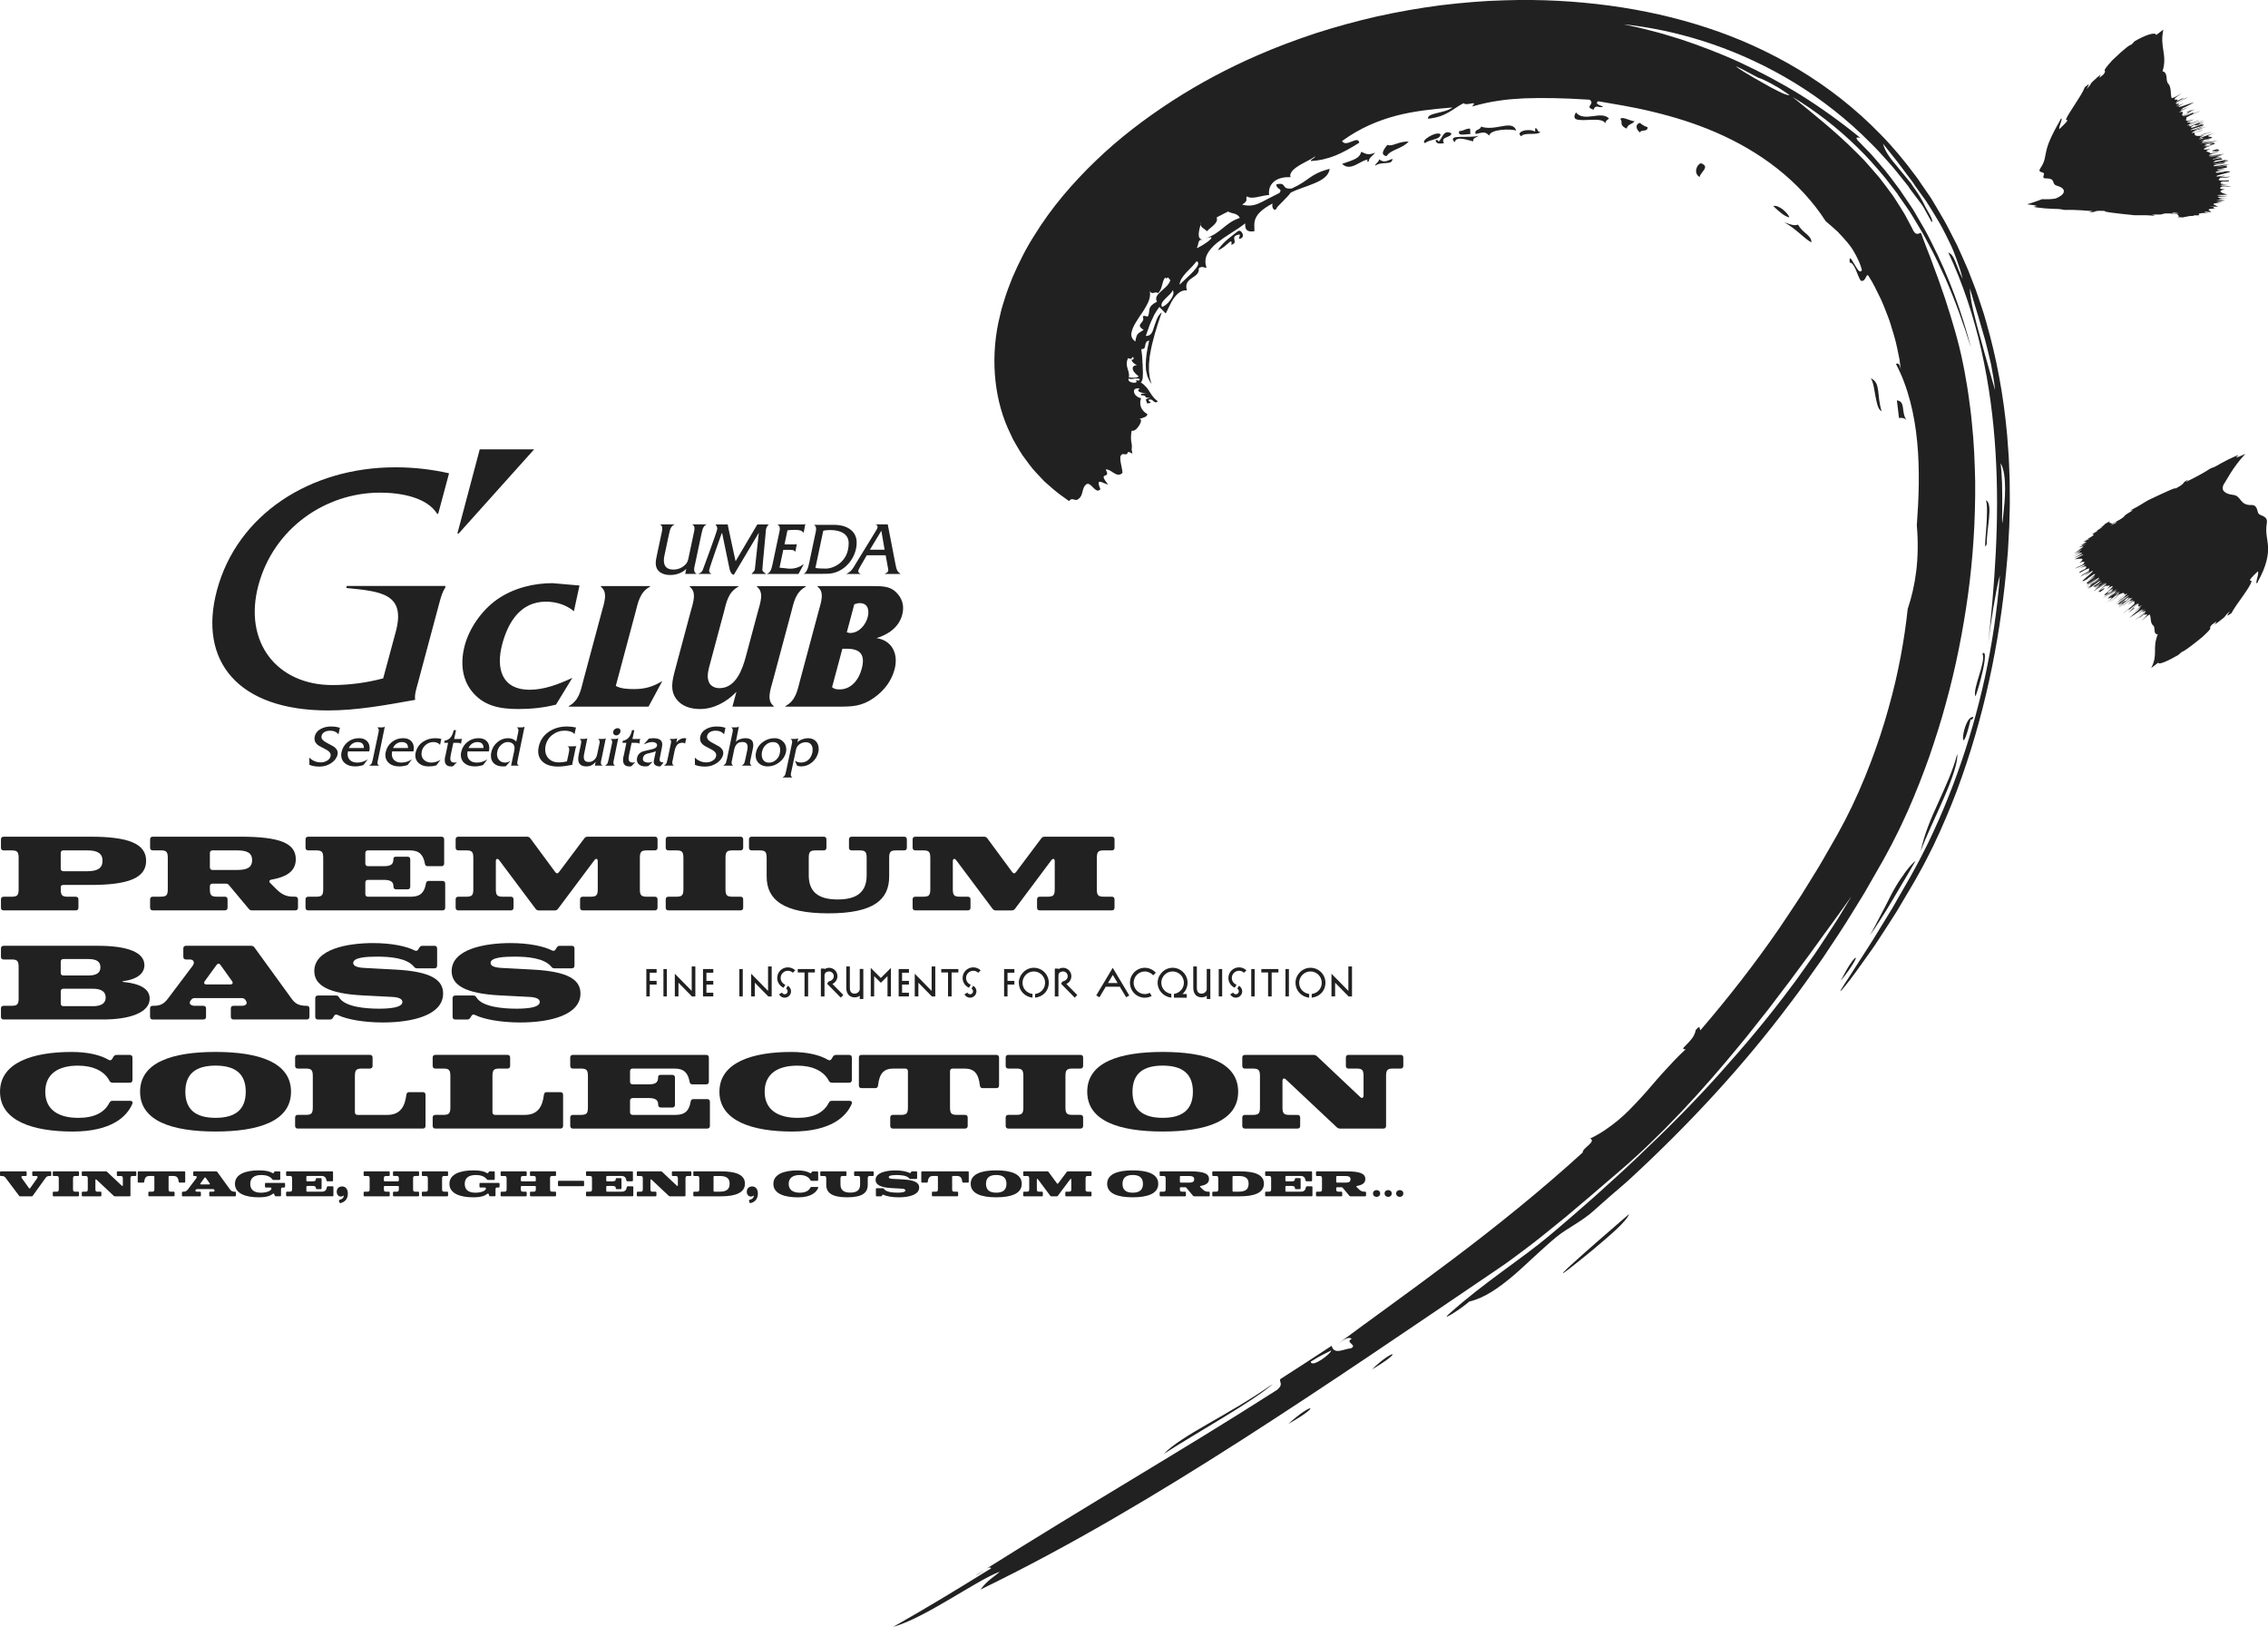 <?xml version="1.0" encoding="UTF-8"?><svg id="b" xmlns="http://www.w3.org/2000/svg" viewBox="0 0 980 702.85"><defs><style>.d{fill:none;}.e,.f{fill:#212121;}.f{fill-rule:evenodd;}</style></defs><g id="c"><path class="e" d="M.31,508.02c-.2,0-.31-.14-.31-.4v-1.2c0-.26.14-.4.4-.4h10.72c.26,0,.4.14.4.4v1.2c0,.26-.14.4-.4.4h-1.23c-.59,0-.86.39-.46.94l3.08,4.28c.17.25.39.25.55,0l3.02-4.28c.37-.52.17-.94-.48-.94h-1.26c-.26,0-.4-.14-.4-.4v-1.2c0-.26.14-.4.4-.4h7.41c.26,0,.4.14.4.4v1.2c0,.26-.11.4-.31.4h-.31c-1.08,0-1.37.19-1.97,1.02l-5.41,7.52c-.14.17-.28.25-.49.25h-4.93c-.22,0-.37-.08-.49-.25l-5.65-7.52c-.57-.77-.89-1.02-1.97-1.02h-.31Z"/><path class="e" d="M31.55,513.69c0,.91.2,1.11,1.05,1.11h1.14c.26,0,.4.14.4.4v1.2c0,.26-.14.4-.4.4h-10.53c-.26,0-.4-.14-.4-.4v-1.2c0-.26.14-.4.4-.4h1.14c.85,0,1.05-.2,1.05-1.11v-4.56c0-.91-.2-1.11-1.05-1.11h-1.14c-.26,0-.4-.14-.4-.4v-1.2c0-.26.14-.4.4-.4h10.53c.26,0,.4.14.4.4v1.2c0,.26-.14.4-.4.4h-1.14c-.85,0-1.05.2-1.05,1.11v4.56Z"/><path class="e" d="M58.5,506.02c.26,0,.4.14.4.4v1.2c0,.26-.14.4-.4.4h-1.08c-.85,0-1.05.2-1.05,1.11v7.27c0,.26-.14.4-.4.4h-6.31c-.22,0-.35-.06-.51-.2l-7.44-6.99c-.26-.25-.49-.14-.49.22v3.87c0,.91.2,1.11,1.05,1.11h1.14c.26,0,.4.14.4.4v1.2c0,.26-.14.4-.4.4h-7.67c-.26,0-.4-.14-.4-.4v-1.2c0-.26.14-.4.4-.4h1.14c.85,0,1.05-.2,1.05-1.11v-4.56c0-.91-.2-1.11-1.05-1.11h-1.14c-.26,0-.4-.14-.4-.4v-1.2c0-.26.14-.4.4-.4h10.03c.22,0,.35.06.51.2l6.31,5.96c.26.25.49.14.49-.22v-2.83c0-.91-.2-1.11-1.05-1.11h-1.14c-.26,0-.4-.14-.4-.4v-1.2c0-.26.14-.4.4-.4h7.61Z"/><path class="e" d="M79.63,506.02c.26,0,.4.14.4.4v4.07c0,.26-.14.4-.4.4h-1.99c-.26,0-.39-.14-.42-.39-.2-1.76-.82-2.48-2.28-2.48h-1.69c-.26,0-.4.14-.4.4v5.27c0,.91.2,1.11,1.05,1.11h1.14c.26,0,.4.14.4.4v1.2c0,.26-.14.4-.4.4h-10.53c-.26,0-.4-.14-.4-.4v-1.2c0-.26.14-.4.4-.4h1.14c.85,0,1.05-.2,1.05-1.11v-5.27c0-.26-.14-.4-.4-.4h-1.69c-1.46,0-2.08.72-2.28,2.48-.03.25-.15.39-.42.39h-1.99c-.26,0-.4-.14-.4-.4v-4.07c0-.26.14-.4.4-.4h19.71Z"/><path class="e" d="M101.52,514.8c.26,0,.4.14.4.4v1.2c0,.26-.14.4-.4.4h-10.7c-.26,0-.4-.14-.4-.4v-1.2c0-.26.14-.4.4-.4h1.22c.65,0,.86-.37.59-.75l-.08-.12c-.14-.17-.28-.25-.49-.25h-6.93c-.22,0-.37.08-.49.25l-.11.14c-.26.37-.02.74.63.74h1.25c.26,0,.4.14.4.4v1.2c0,.26-.14.4-.4.4h-7.39c-.26,0-.4-.14-.4-.4v-1.2c0-.26.14-.4.4-.4h.06c.92,0,1.49-.18,2.13-1.02l3.63-4.82c.35-.48.18-.94-.4-.94h-.55c-.26,0-.4-.14-.4-.4v-1.2c0-.26.14-.4.4-.4h9.52c.22,0,.35.08.49.25l5.45,7.52c.57.78,1.17,1,2.16,1.02h.03ZM90.34,511.67c.34,0,.45-.22.25-.49l-1.69-2.37c-.17-.23-.39-.23-.55,0l-1.72,2.37c-.2.28-.09.49.25.49h3.48Z"/><path class="e" d="M122.78,510.99c.26,0,.4.14.4.4v1.2c0,.26-.14.4-.4.4h-.46c-.85,0-.89.2-.89,1.11v2.29c0,.26-.14.4-.4.4h-1.88c-.23,0-.37-.11-.45-.32l-.22-.62c-.11-.28-.31-.34-.54-.15-1.12.88-2.68,1.53-6.19,1.53-5.36,0-10.23-1.51-10.23-5.82s4.87-5.82,10.38-5.82c2.94,0,4.68.43,5.85,1.17.23.12.42.09.55-.14l.2-.34c.12-.18.26-.26.48-.26h1.72c.26,0,.4.14.4.4v2.9c0,.26-.14.4-.4.4h-2.54c-.22,0-.35-.08-.48-.26-1.06-1.4-2.86-1.86-4.73-1.86-3,0-4.82,1.19-4.82,3.82s1.72,3.82,4.65,3.82c2.33,0,4.51-.79,4.51-1.83,0-.29-.17-.4-.57-.4h-1.82c-.26,0-.4-.14-.4-.4v-1.2c0-.26.14-.4.4-.4h7.85Z"/><path class="e" d="M132.78,508.02c-.26,0-.4.14-.4.4v1.51c0,.26.14.4.4.4h2.33c1.08,0,1.39-.31,1.39-1.08,0-.23.14-.31.4-.31h1.66c.26,0,.4.14.4.4v3.97c0,.26-.14.4-.4.4h-1.66c-.26,0-.4-.15-.4-.46,0-.57-.31-.92-1.39-.92h-2.33c-.26,0-.4.14-.4.4v1.66c0,.26.14.4.4.4h6.3c1.43,0,1.97-.72,2.17-1.94.03-.25.17-.37.42-.37h2c.26,0,.4.14.4.4v3.51c0,.26-.14.4-.4.4h-19.64c-.26,0-.4-.14-.4-.4v-1.2c0-.26.14-.4.4-.4h1.14c.85,0,1.05-.2,1.05-1.11v-4.56c0-.91-.2-1.11-1.05-1.11h-1.14c-.26,0-.4-.14-.4-.4v-1.2c0-.26.14-.4.4-.4h19.48c.26,0,.4.14.4.4v3.51c0,.26-.14.4-.4.4h-2c-.25,0-.39-.12-.42-.37-.22-1.22-.77-1.94-2.17-1.94h-6.14Z"/><path class="e" d="M145.51,514.78c0-1.43,1.02-2.25,2.34-2.25,1.48,0,2.45,1.15,2.45,3.11,0,2.62-1.62,3.7-3.13,4.08-.25.06-.42-.05-.49-.28l-.2-.62c-.08-.26.03-.43.29-.51,1.11-.31,1.68-.8,1.77-1.71.02-.17-.11-.14-.23-.03-.29.25-.63.34-.99.34-1.19,0-1.82-1.02-1.82-2.14Z"/><path class="e" d="M178.49,513.69c0,.91.2,1.11,1.05,1.11h1.14c.26,0,.4.14.4.4v1.2c0,.26-.14.4-.4.4h-10.47c-.26,0-.4-.14-.4-.4v-1.2c0-.26.14-.4.4-.4h1.08c.85,0,1.05-.2,1.05-1.11v-.95c0-.26-.14-.4-.4-.4h-5.67c-.26,0-.4.14-.4.4v.95c0,.91.2,1.11,1.05,1.11h1.08c.26,0,.4.14.4.4v1.2c0,.26-.14.4-.4.4h-10.47c-.26,0-.4-.14-.4-.4v-1.2c0-.26.14-.4.4-.4h1.14c.85,0,1.05-.2,1.05-1.11v-4.56c0-.91-.2-1.11-1.05-1.11h-1.14c-.26,0-.4-.14-.4-.4v-1.2c0-.26.14-.4.4-.4h10.47c.26,0,.4.14.4.4v1.2c0,.26-.14.4-.4.4h-1.08c-.85,0-1.05.2-1.05,1.11v.8c0,.26.14.4.4.4h5.67c.26,0,.4-.14.4-.4v-.82c0-.91-.2-1.09-1.05-1.09h-1.08c-.26,0-.4-.14-.4-.4v-1.2c0-.26.14-.4.4-.4h10.47c.26,0,.4.14.4.4v1.2c0,.26-.14.4-.4.4h-1.14c-.85,0-1.05.2-1.05,1.11v4.56Z"/><path class="e" d="M191.02,513.69c0,.91.2,1.11,1.05,1.11h1.14c.26,0,.4.14.4.4v1.2c0,.26-.14.4-.4.4h-10.53c-.26,0-.4-.14-.4-.4v-1.2c0-.26.14-.4.4-.4h1.14c.85,0,1.05-.2,1.05-1.11v-4.56c0-.91-.2-1.11-1.05-1.11h-1.14c-.26,0-.4-.14-.4-.4v-1.2c0-.26.14-.4.4-.4h10.53c.26,0,.4.14.4.4v1.2c0,.26-.14.4-.4.4h-1.14c-.85,0-1.05.2-1.05,1.11v4.56Z"/><path class="e" d="M215.46,510.99c.26,0,.4.14.4.4v1.2c0,.26-.14.4-.4.4h-.46c-.85,0-.89.2-.89,1.11v2.29c0,.26-.14.4-.4.4h-1.88c-.23,0-.37-.11-.45-.32l-.22-.62c-.11-.28-.31-.34-.54-.15-1.12.88-2.68,1.53-6.19,1.53-5.36,0-10.23-1.51-10.23-5.82s4.87-5.82,10.38-5.82c2.94,0,4.68.43,5.85,1.17.23.12.42.09.55-.14l.2-.34c.12-.18.26-.26.48-.26h1.72c.26,0,.4.14.4.4v2.9c0,.26-.14.4-.4.4h-2.54c-.22,0-.35-.08-.48-.26-1.06-1.4-2.86-1.86-4.73-1.86-3,0-4.82,1.19-4.82,3.82s1.72,3.82,4.65,3.82c2.33,0,4.51-.79,4.51-1.83,0-.29-.17-.4-.57-.4h-1.82c-.26,0-.4-.14-.4-.4v-1.2c0-.26.14-.4.4-.4h7.85Z"/><path class="e" d="M237.68,513.69c0,.91.2,1.11,1.05,1.11h1.14c.26,0,.4.14.4.4v1.2c0,.26-.14.4-.4.4h-10.47c-.26,0-.4-.14-.4-.4v-1.2c0-.26.14-.4.4-.4h1.08c.85,0,1.05-.2,1.05-1.11v-.95c0-.26-.14-.4-.4-.4h-5.67c-.26,0-.4.14-.4.4v.95c0,.91.2,1.11,1.05,1.11h1.08c.26,0,.4.14.4.4v1.2c0,.26-.14.4-.4.4h-10.47c-.26,0-.4-.14-.4-.4v-1.2c0-.26.14-.4.4-.4h1.14c.85,0,1.05-.2,1.05-1.11v-4.56c0-.91-.2-1.11-1.05-1.11h-1.14c-.26,0-.4-.14-.4-.4v-1.2c0-.26.14-.4.4-.4h10.47c.26,0,.4.14.4.4v1.2c0,.26-.14.4-.4.4h-1.08c-.85,0-1.05.2-1.05,1.11v.8c0,.26.14.4.4.4h5.67c.26,0,.4-.14.4-.4v-.82c0-.91-.2-1.09-1.05-1.09h-1.08c-.26,0-.4-.14-.4-.4v-1.2c0-.26.14-.4.4-.4h10.47c.26,0,.4.14.4.4v1.2c0,.26-.14.4-.4.4h-1.14c-.85,0-1.05.2-1.05,1.11v4.56Z"/><path class="e" d="M241.1,510.49c0-.26.14-.4.4-.4h10.49c.26,0,.4.14.4.4v1.54c0,.26-.14.4-.4.4h-10.49c-.26,0-.4-.14-.4-.4v-1.54Z"/><path class="e" d="M262.36,508.02c-.26,0-.4.14-.4.4v1.51c0,.26.14.4.4.4h2.33c1.08,0,1.39-.31,1.39-1.08,0-.23.14-.31.4-.31h1.66c.26,0,.4.14.4.4v3.97c0,.26-.14.4-.4.4h-1.66c-.26,0-.4-.15-.4-.46,0-.57-.31-.92-1.39-.92h-2.33c-.26,0-.4.14-.4.4v1.66c0,.26.14.4.4.4h6.3c1.43,0,1.97-.72,2.17-1.94.03-.25.17-.37.42-.37h2c.26,0,.4.14.4.4v3.51c0,.26-.14.4-.4.4h-19.64c-.26,0-.4-.14-.4-.4v-1.2c0-.26.14-.4.4-.4h1.14c.85,0,1.05-.2,1.05-1.11v-4.56c0-.91-.2-1.11-1.05-1.11h-1.14c-.26,0-.4-.14-.4-.4v-1.2c0-.26.14-.4.4-.4h19.48c.26,0,.4.14.4.4v3.51c0,.26-.14.4-.4.4h-2c-.25,0-.39-.12-.42-.37-.22-1.22-.77-1.94-2.17-1.94h-6.14Z"/><path class="e" d="M298.33,506.02c.26,0,.4.14.4.4v1.2c0,.26-.14.4-.4.4h-1.08c-.85,0-1.05.2-1.05,1.11v7.27c0,.26-.14.4-.4.4h-6.31c-.22,0-.35-.06-.51-.2l-7.44-6.99c-.26-.25-.49-.14-.49.22v3.87c0,.91.2,1.11,1.05,1.11h1.14c.26,0,.4.14.4.4v1.2c0,.26-.14.4-.4.4h-7.67c-.26,0-.4-.14-.4-.4v-1.2c0-.26.14-.4.4-.4h1.14c.85,0,1.05-.2,1.05-1.11v-4.56c0-.91-.2-1.11-1.05-1.11h-1.14c-.26,0-.4-.14-.4-.4v-1.2c0-.26.14-.4.4-.4h10.03c.22,0,.35.06.51.2l6.31,5.96c.26.25.49.14.49-.22v-2.83c0-.91-.2-1.11-1.05-1.11h-1.14c-.26,0-.4-.14-.4-.4v-1.2c0-.26.14-.4.4-.4h7.61Z"/><path class="e" d="M311.62,506.02c5.91,0,10.27,1.25,10.27,5.31s-4.36,5.47-10.27,5.47h-11.64c-.26,0-.4-.14-.4-.4v-1.2c0-.26.14-.4.4-.4h1.14c.85,0,1.05-.2,1.05-1.11v-4.56c0-.91-.2-1.11-1.05-1.11h-1.14c-.26,0-.4-.14-.4-.4v-1.2c0-.26.14-.4.4-.4h11.64ZM310.85,508.02h-2.13c-.26,0-.4.14-.4.4v5.98c0,.26.14.4.4.4h2.13c2.77,0,4.42-.77,4.42-3.47,0-2.54-1.65-3.31-4.42-3.31Z"/><path class="e" d="M322.69,514.78c0-1.43,1.02-2.25,2.34-2.25,1.48,0,2.45,1.15,2.45,3.11,0,2.62-1.62,3.7-3.13,4.08-.25.06-.42-.05-.49-.28l-.2-.62c-.08-.26.03-.43.29-.51,1.11-.31,1.68-.8,1.77-1.71.02-.17-.11-.14-.23-.03-.29.25-.63.34-.99.34-1.19,0-1.82-1.02-1.82-2.14Z"/><path class="e" d="M350.62,510.09c-.22,0-.35-.09-.46-.29-.74-1.42-2.39-2.2-4.6-2.2-2.86,0-4.77,1.2-4.77,3.82s1.91,3.82,4.84,3.82c2.34,0,3.83-.79,4.54-2.2.11-.2.25-.29.48-.29h2.56c.29,0,.43.18.32.45-.79,1.83-3,4.05-8.73,4.05s-10.63-1.51-10.63-5.82,4.87-5.82,10.47-5.82c2.34,0,4.19.43,5.39,1.14.23.14.42.09.55-.14l.17-.29c.12-.2.26-.28.49-.28h1.89c.26,0,.4.14.4.4v3.27c0,.26-.14.4-.4.4h-2.51Z"/><path class="e" d="M376,508.02c-.85,0-1.05.2-1.05,1.11v2.71c0,3.39-2.26,5.39-8.89,5.39s-9.04-2-9.04-5.39v-2.71c0-.91-.2-1.11-1.05-1.11h-1.14c-.26,0-.4-.14-.4-.4v-1.2c0-.26.14-.4.4-.4h10.53c.26,0,.4.14.4.4v1.2c0,.26-.14.4-.4.4h-1.14c-.85,0-1.05.2-1.05,1.11v2.53c0,2.46,1.43,3.54,4.24,3.54s4.24-1.08,4.24-3.54v-2.53c0-.91-.2-1.11-1.05-1.11h-1.14c-.26,0-.4-.14-.4-.4v-1.2c0-.26.14-.4.4-.4h7.67c.26,0,.4.14.4.4v1.2c0,.26-.14.4-.4.4h-1.14Z"/><path class="e" d="M393.37,509.32c-.22,0-.35-.08-.48-.25-1.03-1.26-3.48-1.46-5.39-1.46-1.54,0-3.48.11-3.48.92,0,.4.46.66,1.57.72l4.64.25c5.08.28,6.95,1.45,6.95,3.5,0,3.13-4.37,4.24-8.81,4.24-2.9,0-5.36-.48-6.61-1.09-.23-.12-.42-.08-.54.14l-.15.26c-.12.19-.26.26-.48.26h-1.72c-.26,0-.4-.14-.4-.4v-2.71c0-.26.14-.4.4-.4h2.63c.22,0,.35.09.46.29.85,1.37,3.82,1.63,5.84,1.63,1.42,0,3.42-.12,3.42-.99,0-.45-.54-.69-1.57-.74l-4.2-.22c-5.08-.26-7.12-1.48-7.12-3.56,0-3.25,4.94-4.1,8.59-4.1,2.76,0,4.91.48,6.08,1.08.23.11.42.06.54-.15l.15-.26c.12-.18.26-.26.48-.26h1.72c.26,0,.4.14.4.4v2.5c0,.26-.14.4-.4.4h-2.53Z"/><path class="e" d="M418.2,506.02c.26,0,.4.14.4.4v4.07c0,.26-.14.4-.4.4h-1.99c-.26,0-.39-.14-.42-.39-.2-1.76-.82-2.48-2.28-2.48h-1.69c-.26,0-.4.14-.4.4v5.27c0,.91.2,1.11,1.05,1.11h1.14c.26,0,.4.14.4.4v1.2c0,.26-.14.4-.4.4h-10.53c-.26,0-.4-.14-.4-.4v-1.2c0-.26.14-.4.4-.4h1.14c.85,0,1.05-.2,1.05-1.11v-5.27c0-.26-.14-.4-.4-.4h-1.69c-1.46,0-2.08.72-2.28,2.48-.03.25-.15.39-.42.39h-1.99c-.26,0-.4-.14-.4-.4v-4.07c0-.26.14-.4.4-.4h19.71Z"/><path class="e" d="M419.43,511.41c0-4.31,4.73-5.82,11.04-5.82s11.04,1.51,11.04,5.82-4.73,5.82-11.04,5.82-11.04-1.51-11.04-5.82ZM430.47,515.23c2.9,0,4.42-1.2,4.42-3.82s-1.52-3.82-4.42-3.82-4.42,1.2-4.42,3.82,1.52,3.82,4.42,3.82Z"/><path class="e" d="M469.06,513.69c0,.91.2,1.11,1.05,1.11h1.14c.26,0,.4.14.4.4v1.2c0,.26-.14.4-.4.4h-10.53c-.26,0-.4-.14-.4-.4v-1.2c0-.26.14-.4.4-.4h1.14c.85,0,1.05-.2,1.05-1.11v-4.08c0-.39-.26-.46-.49-.15l-5.31,7.1c-.12.17-.28.25-.49.25h-2.31c-.22,0-.37-.08-.49-.25l-5.31-7.1c-.23-.31-.49-.23-.49.15v4.08c0,.91.2,1.11,1.05,1.11h1.14c.26,0,.4.14.4.4v1.2c0,.26-.14.4-.4.4h-7.67c-.26,0-.4-.14-.4-.4v-1.2c0-.26.14-.4.4-.4h1.14c.85,0,1.05-.2,1.05-1.11v-4.56c0-.91-.2-1.11-1.05-1.11h-1.14c-.26,0-.4-.14-.4-.4v-1.2c0-.26.14-.4.4-.4h10.04c.22,0,.37.08.49.25l3.63,4.93c.17.23.39.25.55,0l3.7-4.93c.12-.17.28-.25.49-.25h9.83c.26,0,.4.14.4.4v1.2c0,.26-.14.4-.4.4h-1.14c-.85,0-1.05.2-1.05,1.11v4.56Z"/><path class="e" d="M478.4,511.41c0-4.31,4.73-5.82,11.04-5.82s11.04,1.51,11.04,5.82-4.73,5.82-11.04,5.82-11.04-1.51-11.04-5.82ZM489.45,515.23c2.89,0,4.42-1.2,4.42-3.82s-1.53-3.82-4.42-3.82-4.42,1.2-4.42,3.82,1.53,3.82,4.42,3.82Z"/><path class="e" d="M522.32,514.8c.26,0,.4.14.4.4v1.2c0,.26-.14.4-.4.4h-6.33c-.2,0-.35-.06-.48-.23l-2.88-3.45c-.12-.17-.28-.23-.48-.23h-1.92c-.26,0-.4.14-.4.4v.4c0,.91.2,1.11,1.05,1.11h1.14c.26,0,.4.14.4.4v1.2c0,.26-.14.4-.4.4h-10.53c-.26,0-.4-.14-.4-.4v-1.2c0-.26.14-.4.4-.4h1.14c.85,0,1.05-.2,1.05-1.11v-4.56c0-.91-.2-1.11-1.05-1.11h-1.14c-.26,0-.4-.14-.4-.4v-1.2c0-.26.14-.4.4-.4h12.77c5.84,0,8.15.96,8.15,3.3,0,1.59-1.06,2.54-3.54,2.99-.34.06-.43.28-.19.51l.94.94c.71.69,1.39,1.05,2.39,1.05h.32ZM509.83,510.49c0,.26.14.4.4.4h3.56c1.43,0,2.22-.32,2.22-1.43s-.79-1.43-2.22-1.43h-3.56c-.26,0-.4.14-.4.4v2.06Z"/><path class="e" d="M535.87,506.02c5.91,0,10.27,1.25,10.27,5.31s-4.36,5.47-10.27,5.47h-11.64c-.26,0-.4-.14-.4-.4v-1.2c0-.26.14-.4.4-.4h1.14c.85,0,1.05-.2,1.05-1.11v-4.56c0-.91-.2-1.11-1.05-1.11h-1.14c-.26,0-.4-.14-.4-.4v-1.2c0-.26.14-.4.4-.4h11.64ZM535.1,508.02h-2.13c-.26,0-.4.14-.4.4v5.98c0,.26.14.4.4.4h2.13c2.77,0,4.42-.77,4.42-3.47,0-2.54-1.65-3.31-4.42-3.31Z"/><path class="e" d="M555.82,508.02c-.26,0-.4.14-.4.4v1.51c0,.26.14.4.4.4h2.33c1.08,0,1.39-.31,1.39-1.08,0-.23.14-.31.4-.31h1.66c.26,0,.4.14.4.4v3.97c0,.26-.14.4-.4.4h-1.66c-.26,0-.4-.15-.4-.46,0-.57-.31-.92-1.39-.92h-2.33c-.26,0-.4.14-.4.4v1.66c0,.26.14.4.4.4h6.3c1.43,0,1.97-.72,2.17-1.94.03-.25.17-.37.42-.37h2c.26,0,.4.14.4.4v3.51c0,.26-.14.4-.4.4h-19.64c-.26,0-.4-.14-.4-.4v-1.2c0-.26.14-.4.4-.4h1.14c.85,0,1.05-.2,1.05-1.11v-4.56c0-.91-.2-1.11-1.05-1.11h-1.14c-.26,0-.4-.14-.4-.4v-1.2c0-.26.14-.4.4-.4h19.48c.26,0,.4.14.4.4v3.51c0,.26-.14.4-.4.4h-2c-.25,0-.39-.12-.42-.37-.22-1.22-.77-1.94-2.17-1.94h-6.14Z"/><path class="e" d="M589.87,514.8c.26,0,.4.14.4.4v1.2c0,.26-.14.4-.4.4h-6.33c-.2,0-.35-.06-.48-.23l-2.88-3.45c-.12-.17-.28-.23-.48-.23h-1.92c-.26,0-.4.14-.4.4v.4c0,.91.2,1.11,1.05,1.11h1.14c.26,0,.4.14.4.4v1.2c0,.26-.14.4-.4.4h-10.53c-.26,0-.4-.14-.4-.4v-1.2c0-.26.14-.4.4-.4h1.14c.85,0,1.05-.2,1.05-1.11v-4.56c0-.91-.2-1.11-1.05-1.11h-1.14c-.26,0-.4-.14-.4-.4v-1.2c0-.26.14-.4.4-.4h12.77c5.84,0,8.15.96,8.15,3.3,0,1.59-1.06,2.54-3.54,2.99-.34.06-.43.28-.19.51l.94.94c.71.69,1.39,1.05,2.39,1.05h.32ZM577.38,510.49c0,.26.14.4.4.4h3.56c1.43,0,2.22-.32,2.22-1.43s-.79-1.43-2.22-1.43h-3.56c-.26,0-.4.14-.4.4v2.06Z"/><path class="e" d="M593.27,515.57c0-.88.66-1.46,1.56-1.46s1.54.59,1.54,1.46-.66,1.48-1.54,1.48-1.56-.59-1.56-1.48Z"/><path class="e" d="M598.27,515.57c0-.88.66-1.46,1.56-1.46s1.54.59,1.54,1.46-.66,1.48-1.54,1.48-1.56-.59-1.56-1.48Z"/><path class="e" d="M603.28,515.57c0-.88.66-1.46,1.56-1.46s1.54.59,1.54,1.46-.66,1.48-1.54,1.48-1.56-.59-1.56-1.48Z"/><path class="e" d="M279.28,430.45v-11.83h4.44v1.59h-2.96v3.53h2.96v1.59h-2.96v5.12h-1.48Z"/><path class="e" d="M286.67,430.45v-11.83h1.48v11.83h-1.48Z"/><path class="e" d="M298.98,430.45l-5.82-5.93v5.93h-1.57v-9.81l7.3,7.43v-10.55h1.57v12.94h-1.48Z"/><path class="e" d="M303.77,430.45v-11.83h4.44v1.59h-2.96v3.53h2.96v1.59h-2.96v3.53h2.96v1.59h-4.44Z"/><path class="e" d="M319.47,430.45v-11.83h1.48v11.83h-1.48Z"/><path class="e" d="M331.97,430.45l-5.82-5.93v5.93h-1.57v-9.81l7.3,7.43v-10.55h1.57v12.94h-1.48Z"/><path class="e" d="M338.58,426.7c-1.66-.74-2.75-2.38-2.75-4.21,0-2.55,2.05-4.6,4.6-4.6,1.18,0,2.35.46,3.2,1.29l-1.05,1.04c-.57-.55-1.35-.85-2.14-.85-1.72,0-3.12,1.4-3.12,3.12,0,1.29.83,2.46,2.03,2.92l-.76,1.29ZM340.41,425.83c.85.5,1.4,1.4,1.4,2.4,0,1.53-1.24,2.77-2.77,2.77-1.02,0-1.94-.57-2.42-1.46l1.28-.74c.22.43.67.72,1.15.72.72,0,1.29-.57,1.29-1.29,0-.46-.26-.91-.67-1.13l.74-1.28Z"/><path class="e" d="M347.64,430.45v-10.35h-2.92v-1.48h7.39v1.48h-2.92v10.35h-1.55Z"/><path class="e" d="M357.4,424.96l.61-.94c1.16-.24,2.27-1.04,2.27-2.33,0-1.11-.91-2.03-2.01-2.03-.89,0-2,.43-2,1.76v9.06h-1.57v-12.05h1.57v.26c.59-.39,1.29-.61,2-.61,2,0,3.59,1.65,3.59,3.62,0,1.42-.85,2.79-2.18,3.35l4.73,4.79-1.11,1.13-5.9-5.99Z"/><path class="e" d="M371.5,431.56v-1.4c-.61.44-1.37.7-2.13.7-2.07,0-3.7-1.24-3.7-4.2v-9.15h1.55v9.15c0,2.11.94,2.59,2.14,2.59.98,0,2.13-.89,2.13-1.92v-8.74h1.55v12.98h-1.55Z"/><path class="e" d="M383.49,430.45v-8.76l-2.88,2.86-2.88-2.86v8.76h-1.48v-12.33l4.36,4.36,4.36-4.36v12.33h-1.48Z"/><path class="e" d="M388.31,430.45v-11.83h4.44v1.59h-2.96v3.53h2.96v1.59h-2.96v3.53h2.96v1.59h-4.44Z"/><path class="e" d="M402.65,430.45l-5.82-5.93v5.93h-1.57v-9.81l7.3,7.43v-10.55h1.57v12.94h-1.48Z"/><path class="e" d="M409.64,430.45v-10.35h-2.92v-1.48h7.39v1.48h-2.92v10.35h-1.55Z"/><path class="e" d="M418.69,426.7c-1.66-.74-2.75-2.38-2.75-4.21,0-2.55,2.05-4.6,4.6-4.6,1.18,0,2.35.46,3.2,1.29l-1.05,1.04c-.57-.55-1.35-.85-2.14-.85-1.72,0-3.12,1.4-3.12,3.12,0,1.29.83,2.46,2.03,2.92l-.76,1.29ZM420.52,425.83c.85.5,1.4,1.4,1.4,2.4,0,1.53-1.24,2.77-2.77,2.77-1.02,0-1.94-.57-2.42-1.46l1.28-.74c.22.43.67.72,1.15.72.72,0,1.29-.57,1.29-1.29,0-.46-.26-.91-.67-1.13l.74-1.28Z"/><path class="e" d="M433.87,430.45v-11.83h4.44v1.59h-2.96v3.53h2.96v1.59h-2.96v5.12h-1.48Z"/><path class="e" d="M447.25,429.4c2.5-.33,4.34-2.31,4.34-4.86,0-2.68-2.2-4.88-4.88-4.88s-4.88,2.2-4.88,4.88c0,2.53,1.83,4.51,4.31,4.84v1.61c-3.36-.39-5.9-3.03-5.9-6.45s2.9-6.47,6.47-6.47,6.47,2.9,6.47,6.47-2.55,6.08-5.93,6.45v-1.59Z"/><path class="e" d="M458.48,424.96l.61-.94c1.16-.24,2.27-1.04,2.27-2.33,0-1.11-.91-2.03-2.01-2.03-.89,0-2,.43-2,1.76v9.06h-1.57v-12.05h1.57v.26c.59-.39,1.29-.61,2-.61,2,0,3.59,1.65,3.59,3.62,0,1.42-.85,2.79-2.18,3.35l4.73,4.79-1.11,1.13-5.9-5.99Z"/><path class="e" d="M486.61,430.82l-2.74-4.57h-6.08l-2.72,4.57-1.39-.79,7.13-11.94,7.15,11.94-1.37.79ZM480.84,421.17l-2.09,3.49h4.18l-2.09-3.49Z"/><path class="e" d="M497.66,430.27c-.92.44-1.94.74-2.98.74-3.57,0-6.43-2.92-6.43-6.47s2.88-6.47,6.45-6.47c1.83,0,3.49.83,4.75,2.11l-1.13,1.15c-.96-1-2.24-1.66-3.64-1.66-2.68,0-4.84,2.22-4.84,4.88s2.16,4.88,4.84,4.88c.76,0,1.48-.2,2.16-.52l.81,1.37Z"/><path class="e" d="M507.25,430.99v-1.61c2.42-.39,4.31-2.33,4.31-4.84,0-2.68-2.2-4.88-4.88-4.88s-4.88,2.2-4.88,4.88c0,2.51,1.9,4.47,4.34,4.82v1.63c-3.33-.41-5.93-3.03-5.93-6.45s2.9-6.47,6.47-6.47,6.47,2.9,6.47,6.47c0,1.85-.81,3.66-2.22,4.88h1.87v1.59l-5.54-.02Z"/><path class="e" d="M521.44,431.56v-1.4c-.61.44-1.37.7-2.13.7-2.07,0-3.7-1.24-3.7-4.2v-9.15h1.55v9.15c0,2.11.94,2.59,2.14,2.59.98,0,2.13-.89,2.13-1.92v-8.74h1.55v12.98h-1.55Z"/><path class="e" d="M526.62,430.45v-11.83h1.48v11.83h-1.48Z"/><path class="e" d="M533.53,426.7c-1.66-.74-2.75-2.38-2.75-4.21,0-2.55,2.05-4.6,4.6-4.6,1.18,0,2.35.46,3.2,1.29l-1.05,1.04c-.57-.55-1.35-.85-2.14-.85-1.72,0-3.12,1.4-3.12,3.12,0,1.29.83,2.46,2.03,2.92l-.76,1.29ZM535.36,425.83c.85.5,1.4,1.4,1.4,2.4,0,1.53-1.24,2.77-2.77,2.77-1.02,0-1.94-.57-2.42-1.46l1.28-.74c.22.43.67.72,1.15.72.72,0,1.29-.57,1.29-1.29,0-.46-.26-.91-.67-1.13l.74-1.28Z"/><path class="e" d="M540.66,430.45v-11.83h1.48v11.83h-1.48Z"/><path class="e" d="M547.94,430.45v-10.35h-2.92v-1.48h7.39v1.48h-2.92v10.35h-1.55Z"/><path class="e" d="M555.45,430.45v-11.83h1.48v11.83h-1.48Z"/><path class="e" d="M566.79,429.4c2.5-.33,4.34-2.31,4.34-4.86,0-2.68-2.2-4.88-4.88-4.88s-4.88,2.2-4.88,4.88c0,2.53,1.83,4.51,4.31,4.84v1.61c-3.36-.39-5.9-3.03-5.9-6.45s2.9-6.47,6.47-6.47,6.47,2.9,6.47,6.47-2.55,6.08-5.93,6.45v-1.59Z"/><path class="e" d="M582.72,430.45l-5.82-5.93v5.93h-1.57v-9.81l7.3,7.43v-10.55h1.57v12.94h-1.48Z"/><path class="e" d="M39.12,361.45c16.15,0,24.02,2.91,24.02,10.42s-7.87,10.42-24.02,10.42h-11.69c-.77,0-1.18.32-1.18.91v.91c0,2.68.59,3.27,3.09,3.27h3.37c.77,0,1.18.41,1.18,1.18v3.55c0,.77-.41,1.18-1.18,1.18H1.59c-.77,0-1.18-.41-1.18-1.18v-3.55c0-.77.41-1.18,1.18-1.18h3.37c2.5,0,3.09-.59,3.09-3.27v-13.46c0-2.68-.59-3.28-3.09-3.28H1.59c-.77,0-1.18-.41-1.18-1.18v-3.55c0-.77.41-1.18,1.18-1.18h37.52ZM37.75,367.36h-10.33c-.77,0-1.18.41-1.18,1.18v6.64c0,.77.41,1.18,1.18,1.18h10.33c4.23,0,6.55-1.23,6.55-4.5s-2.32-4.5-6.55-4.5Z"/><path class="e" d="M127.58,387.37c.77,0,1.18.41,1.18,1.18v3.55c0,.77-.41,1.18-1.18,1.18h-18.69c-.59,0-1.05-.18-1.41-.68l-8.51-10.19c-.36-.5-.82-.68-1.41-.68h-5.69c-.77,0-1.18.41-1.18,1.18v1.18c0,2.68.59,3.27,3.09,3.27h3.37c.77,0,1.18.41,1.18,1.18v3.55c0,.77-.41,1.18-1.18,1.18h-31.11c-.77,0-1.18-.41-1.18-1.18v-3.55c0-.77.41-1.18,1.18-1.18h3.37c2.5,0,3.09-.59,3.09-3.27v-13.46c0-2.68-.59-3.28-3.09-3.28h-3.37c-.77,0-1.18-.41-1.18-1.18v-3.55c0-.77.41-1.18,1.18-1.18h37.71c17.24,0,24.06,2.82,24.06,9.73,0,4.68-3.14,7.5-10.46,8.82-1,.18-1.27.82-.55,1.5l2.77,2.77c2.09,2.05,4.09,3.09,7.05,3.09h.96ZM90.69,374.64c0,.77.41,1.18,1.18,1.18h10.51c4.23,0,6.55-.96,6.55-4.23s-2.32-4.23-6.55-4.23h-10.51c-.77,0-1.18.41-1.18,1.18v6.09Z"/><path class="e" d="M159.04,367.36c-.77,0-1.18.41-1.18,1.18v4.46c0,.77.41,1.18,1.18,1.18h6.87c3.18,0,4.09-.91,4.09-3.18,0-.68.41-.91,1.18-.91h4.91c.77,0,1.18.41,1.18,1.18v11.74c0,.77-.41,1.18-1.18,1.18h-4.91c-.77,0-1.18-.45-1.18-1.36,0-1.68-.91-2.73-4.09-2.73h-6.87c-.77,0-1.18.41-1.18,1.18v4.91c0,.77.41,1.18,1.18,1.18h18.6c4.23,0,5.82-2.14,6.41-5.73.09-.73.5-1.09,1.23-1.09h5.91c.77,0,1.18.41,1.18,1.18v10.37c0,.77-.41,1.18-1.18,1.18h-57.99c-.77,0-1.18-.41-1.18-1.18v-3.55c0-.77.41-1.18,1.18-1.18h3.37c2.5,0,3.09-.59,3.09-3.27v-13.46c0-2.68-.59-3.28-3.09-3.28h-3.37c-.77,0-1.18-.41-1.18-1.18v-3.55c0-.77.41-1.18,1.18-1.18h57.54c.77,0,1.18.41,1.18,1.18v10.37c0,.77-.41,1.18-1.18,1.18h-5.91c-.73,0-1.14-.36-1.23-1.09-.64-3.59-2.27-5.73-6.41-5.73h-18.15Z"/><path class="e" d="M276.48,384.1c0,2.68.59,3.27,3.09,3.27h3.37c.77,0,1.18.41,1.18,1.18v3.55c0,.77-.41,1.18-1.18,1.18h-31.11c-.77,0-1.18-.41-1.18-1.18v-3.55c0-.77.41-1.18,1.18-1.18h3.37c2.5,0,3.09-.59,3.09-3.27v-12.05c0-1.14-.77-1.36-1.46-.45l-15.69,20.97c-.36.5-.82.73-1.46.73h-6.82c-.64,0-1.09-.23-1.46-.73l-15.69-20.97c-.68-.91-1.46-.68-1.46.45v12.05c0,2.68.59,3.27,3.09,3.27h3.37c.77,0,1.18.41,1.18,1.18v3.55c0,.77-.41,1.18-1.18,1.18h-22.65c-.77,0-1.18-.41-1.18-1.18v-3.55c0-.77.41-1.18,1.18-1.18h3.37c2.5,0,3.09-.59,3.09-3.27v-13.46c0-2.68-.59-3.28-3.09-3.28h-3.37c-.77,0-1.18-.41-1.18-1.18v-3.55c0-.77.41-1.18,1.18-1.18h29.66c.64,0,1.09.23,1.46.73l10.73,14.55c.5.68,1.14.73,1.64,0l10.92-14.55c.36-.5.82-.73,1.46-.73h29.02c.77,0,1.18.41,1.18,1.18v3.55c0,.77-.41,1.18-1.18,1.18h-3.37c-2.5,0-3.09.59-3.09,3.28v13.46Z"/><path class="e" d="M313.49,384.1c0,2.68.59,3.27,3.09,3.27h3.37c.77,0,1.18.41,1.18,1.18v3.55c0,.77-.41,1.18-1.18,1.18h-31.11c-.77,0-1.18-.41-1.18-1.18v-3.55c0-.77.41-1.18,1.18-1.18h3.37c2.5,0,3.09-.59,3.09-3.27v-13.46c0-2.68-.59-3.28-3.09-3.28h-3.37c-.77,0-1.18-.41-1.18-1.18v-3.55c0-.77.41-1.18,1.18-1.18h31.11c.77,0,1.18.41,1.18,1.18v3.55c0,.77-.41,1.18-1.18,1.18h-3.37c-2.5,0-3.09.59-3.09,3.28v13.46Z"/><path class="e" d="M387.3,367.36c-2.5,0-3.09.59-3.09,3.28v8c0,10.01-6.69,15.92-26.24,15.92s-26.7-5.91-26.7-15.92v-8c0-2.68-.59-3.28-3.09-3.28h-3.37c-.77,0-1.18-.41-1.18-1.18v-3.55c0-.77.41-1.18,1.18-1.18h31.11c.77,0,1.18.41,1.18,1.18v3.55c0,.77-.41,1.18-1.18,1.18h-3.37c-2.5,0-3.09.59-3.09,3.28v7.46c0,7.28,4.23,10.46,12.51,10.46s12.51-3.18,12.51-10.46v-7.46c0-2.68-.59-3.28-3.09-3.28h-3.37c-.77,0-1.18-.41-1.18-1.18v-3.55c0-.77.41-1.18,1.18-1.18h22.65c.77,0,1.18.41,1.18,1.18v3.55c0,.77-.41,1.18-1.18,1.18h-3.37Z"/><path class="e" d="M473.94,384.1c0,2.68.59,3.27,3.09,3.27h3.37c.77,0,1.18.41,1.18,1.18v3.55c0,.77-.41,1.18-1.18,1.18h-31.11c-.77,0-1.18-.41-1.18-1.18v-3.55c0-.77.41-1.18,1.18-1.18h3.37c2.5,0,3.09-.59,3.09-3.27v-12.05c0-1.14-.77-1.36-1.46-.45l-15.69,20.97c-.36.5-.82.73-1.46.73h-6.82c-.64,0-1.09-.23-1.46-.73l-15.69-20.97c-.68-.91-1.46-.68-1.46.45v12.05c0,2.68.59,3.27,3.09,3.27h3.37c.77,0,1.18.41,1.18,1.18v3.55c0,.77-.41,1.18-1.18,1.18h-22.65c-.77,0-1.18-.41-1.18-1.18v-3.55c0-.77.41-1.18,1.18-1.18h3.37c2.5,0,3.09-.59,3.09-3.27v-13.46c0-2.68-.59-3.28-3.09-3.28h-3.37c-.77,0-1.18-.41-1.18-1.18v-3.55c0-.77.41-1.18,1.18-1.18h29.66c.64,0,1.09.23,1.46.73l10.73,14.55c.5.68,1.14.73,1.64,0l10.92-14.55c.36-.5.82-.73,1.46-.73h29.02c.77,0,1.18.41,1.18,1.18v3.55c0,.77-.41,1.18-1.18,1.18h-3.37c-2.5,0-3.09.59-3.09,3.28v13.46Z"/><path class="e" d="M64.68,431.36c0,6.28-9.05,9.05-20.1,9.05H1.59c-.77,0-1.18-.41-1.18-1.18v-3.55c0-.77.41-1.18,1.18-1.18h3.37c2.5,0,3.09-.59,3.09-3.27v-13.46c0-2.68-.59-3.28-3.09-3.28H1.59c-.77,0-1.18-.41-1.18-1.18v-3.55c0-.77.41-1.18,1.18-1.18h40.71c12.87,0,20.1,2.82,20.1,8.37,0,3.68-3.27,6.14-9.14,6.91-.45.05-.5.27-.09.32,7,.68,11.51,2.82,11.51,7.19ZM26.24,420.22c0,.77.41,1.18,1.18,1.18h10.78c3.59,0,5.19-1.18,5.19-3.55s-1.59-3.55-5.19-3.55h-10.78c-.77,0-1.18.41-1.18,1.18v4.73ZM40.03,434.68c3.82,0,5.64-1.32,5.64-3.78s-1.82-3.78-5.64-3.78h-12.6c-.77,0-1.18.41-1.18,1.18v5.18c0,.77.41,1.18,1.18,1.18h12.6Z"/><path class="e" d="M132.53,434.5c.77,0,1.18.41,1.18,1.18v3.55c0,.77-.41,1.18-1.18,1.18h-31.61c-.77,0-1.18-.41-1.18-1.18v-3.55c0-.77.41-1.18,1.18-1.18h3.59c1.91,0,2.55-1.09,1.73-2.23l-.23-.36c-.41-.5-.82-.73-1.46-.73h-20.47c-.64,0-1.09.23-1.46.73l-.32.41c-.77,1.09-.05,2.18,1.87,2.18h3.68c.77,0,1.18.41,1.18,1.18v3.55c0,.77-.41,1.18-1.18,1.18h-21.83c-.77,0-1.18-.41-1.18-1.18v-3.55c0-.77.41-1.18,1.18-1.18h.18c2.73,0,4.41-.55,6.28-3l10.73-14.24c1.05-1.41.55-2.77-1.18-2.77h-1.64c-.77,0-1.18-.41-1.18-1.18v-3.55c0-.77.41-1.18,1.18-1.18h28.11c.64,0,1.05.23,1.46.73l16.1,22.2c1.68,2.32,3.46,2.96,6.37,3h.09ZM99.51,425.27c1,0,1.32-.64.73-1.46l-5-7c-.5-.68-1.14-.68-1.64,0l-5.09,7c-.59.82-.27,1.46.73,1.46h10.28Z"/><path class="e" d="M180.24,418.31c-.64,0-1.05-.23-1.41-.73-3.05-3.73-10.28-4.32-15.92-4.32-4.55,0-10.28.32-10.28,2.73,0,1.18,1.36,1.96,4.64,2.14l13.69.73c15.01.82,20.51,4.28,20.51,10.33,0,9.23-12.92,12.51-26.02,12.51-8.55,0-15.83-1.41-19.51-3.23-.68-.36-1.23-.23-1.59.41l-.45.77c-.36.55-.77.77-1.41.77h-5.09c-.77,0-1.18-.41-1.18-1.18v-8c0-.77.41-1.18,1.18-1.18h7.78c.64,0,1.05.27,1.36.86,2.5,4.05,11.28,4.82,17.24,4.82,4.18,0,10.1-.36,10.1-2.91,0-1.32-1.59-2.05-4.64-2.18l-12.42-.64c-15.01-.77-21.01-4.37-21.01-10.51,0-9.6,14.6-12.1,25.38-12.1,8.14,0,14.51,1.41,17.97,3.18.68.32,1.23.18,1.59-.46l.45-.77c.36-.55.77-.77,1.41-.77h5.09c.77,0,1.18.41,1.18,1.18v7.37c0,.77-.41,1.18-1.18,1.18h-7.46Z"/><path class="e" d="M239.59,418.31c-.64,0-1.05-.23-1.41-.73-3.05-3.73-10.28-4.32-15.92-4.32-4.55,0-10.28.32-10.28,2.73,0,1.18,1.36,1.96,4.64,2.14l13.69.73c15.01.82,20.51,4.28,20.51,10.33,0,9.23-12.92,12.51-26.02,12.51-8.55,0-15.83-1.41-19.51-3.23-.68-.36-1.23-.23-1.59.41l-.45.77c-.36.55-.77.77-1.41.77h-5.09c-.77,0-1.18-.41-1.18-1.18v-8c0-.77.41-1.18,1.18-1.18h7.78c.64,0,1.05.27,1.36.86,2.5,4.05,11.28,4.82,17.24,4.82,4.18,0,10.1-.36,10.1-2.91,0-1.32-1.59-2.05-4.64-2.18l-12.42-.64c-15.01-.77-21.01-4.37-21.01-10.51,0-9.6,14.6-12.1,25.38-12.1,8.14,0,14.51,1.41,17.97,3.18.68.32,1.23.18,1.59-.46l.45-.77c.36-.55.77-.77,1.41-.77h5.09c.77,0,1.18.41,1.18,1.18v7.37c0,.77-.41,1.18-1.18,1.18h-7.46Z"/><path class="e" d="M48.62,467.71c-.64,0-1.05-.27-1.36-.86-2.18-4.18-7.05-6.5-13.6-6.5-8.46,0-14.1,3.55-14.1,11.28s5.64,11.28,14.28,11.28c6.91,0,11.33-2.32,13.42-6.51.32-.59.73-.86,1.41-.86h7.55c.86,0,1.27.55.96,1.32-2.32,5.41-8.87,11.96-25.79,11.96s-31.38-4.46-31.38-17.19,14.37-17.19,30.93-17.19c6.91,0,12.37,1.27,15.92,3.37.68.41,1.23.27,1.64-.41l.5-.86c.36-.59.77-.82,1.46-.82h5.59c.77,0,1.18.41,1.18,1.18v9.64c0,.77-.41,1.18-1.18,1.18h-7.41Z"/><path class="e" d="M60.53,471.62c0-12.74,13.96-17.19,32.61-17.19s32.61,4.46,32.61,17.19-13.96,17.19-32.61,17.19-32.61-4.46-32.61-17.19ZM93.14,482.9c8.55,0,13.05-3.55,13.05-11.28s-4.5-11.28-13.05-11.28-13.05,3.55-13.05,11.28,4.5,11.28,13.05,11.28Z"/><path class="e" d="M182.69,471.8c.77,0,1.18.41,1.18,1.18v13.37c0,.77-.41,1.18-1.18,1.18h-53.99c-.77,0-1.18-.41-1.18-1.18v-3.55c0-.77.41-1.18,1.18-1.18h3.37c2.5,0,3.09-.59,3.09-3.27v-13.46c0-2.68-.59-3.28-3.09-3.28h-3.37c-.77,0-1.18-.41-1.18-1.18v-3.55c0-.77.41-1.18,1.18-1.18h31.11c.77,0,1.18.41,1.18,1.18v3.55c0,.77-.41,1.18-1.18,1.18h-3.37c-2.5,0-3.09.59-3.09,3.28v15.56c0,.77.41,1.18,1.18,1.18h12.78c5.59,0,7.64-3.5,8.28-8.69.09-.73.46-1.14,1.23-1.14h5.87Z"/><path class="e" d="M242.13,471.8c.77,0,1.18.41,1.18,1.18v13.37c0,.77-.41,1.18-1.18,1.18h-53.99c-.77,0-1.18-.41-1.18-1.18v-3.55c0-.77.41-1.18,1.18-1.18h3.37c2.5,0,3.09-.59,3.09-3.27v-13.46c0-2.68-.59-3.28-3.09-3.28h-3.37c-.77,0-1.18-.41-1.18-1.18v-3.55c0-.77.41-1.18,1.18-1.18h31.11c.77,0,1.18.41,1.18,1.18v3.55c0,.77-.41,1.18-1.18,1.18h-3.37c-2.5,0-3.09.59-3.09,3.28v15.56c0,.77.41,1.18,1.18,1.18h12.78c5.59,0,7.64-3.5,8.28-8.69.09-.73.45-1.14,1.23-1.14h5.87Z"/><path class="e" d="M273.42,461.61c-.77,0-1.18.41-1.18,1.18v4.46c0,.77.41,1.18,1.18,1.18h6.87c3.18,0,4.09-.91,4.09-3.18,0-.68.41-.91,1.18-.91h4.91c.77,0,1.18.41,1.18,1.18v11.74c0,.77-.41,1.18-1.18,1.18h-4.91c-.77,0-1.18-.45-1.18-1.36,0-1.68-.91-2.73-4.09-2.73h-6.87c-.77,0-1.18.41-1.18,1.18v4.91c0,.77.41,1.18,1.18,1.18h18.6c4.23,0,5.82-2.14,6.41-5.73.09-.73.5-1.09,1.23-1.09h5.91c.77,0,1.18.41,1.18,1.18v10.37c0,.77-.41,1.18-1.18,1.18h-57.99c-.77,0-1.18-.41-1.18-1.18v-3.55c0-.77.41-1.18,1.18-1.18h3.37c2.5,0,3.09-.59,3.09-3.27v-13.46c0-2.68-.59-3.28-3.09-3.28h-3.37c-.77,0-1.18-.41-1.18-1.18v-3.55c0-.77.41-1.18,1.18-1.18h57.54c.77,0,1.18.41,1.18,1.18v10.37c0,.77-.41,1.18-1.18,1.18h-5.91c-.73,0-1.14-.36-1.23-1.09-.64-3.59-2.27-5.73-6.41-5.73h-18.15Z"/><path class="e" d="M359.47,467.71c-.64,0-1.05-.27-1.36-.86-2.18-4.18-7.05-6.5-13.6-6.5-8.46,0-14.1,3.55-14.1,11.28s5.64,11.28,14.28,11.28c6.91,0,11.33-2.32,13.42-6.51.32-.59.73-.86,1.41-.86h7.55c.86,0,1.27.55.96,1.32-2.32,5.41-8.87,11.96-25.79,11.96s-31.38-4.46-31.38-17.19,14.37-17.19,30.93-17.19c6.91,0,12.37,1.27,15.92,3.37.68.41,1.23.27,1.64-.41l.5-.86c.36-.59.77-.82,1.46-.82h5.59c.77,0,1.18.41,1.18,1.18v9.64c0,.77-.41,1.18-1.18,1.18h-7.41Z"/><path class="e" d="M430.51,455.7c.77,0,1.18.41,1.18,1.18v12.01c0,.77-.41,1.18-1.18,1.18h-5.87c-.77,0-1.14-.41-1.23-1.14-.59-5.18-2.41-7.32-6.73-7.32h-5c-.77,0-1.18.41-1.18,1.18v15.56c0,2.68.59,3.27,3.09,3.27h3.37c.77,0,1.18.41,1.18,1.18v3.55c0,.77-.41,1.18-1.18,1.18h-31.11c-.77,0-1.18-.41-1.18-1.18v-3.55c0-.77.41-1.18,1.18-1.18h3.37c2.5,0,3.09-.59,3.09-3.27v-15.56c0-.77-.41-1.18-1.18-1.18h-5c-4.32,0-6.14,2.14-6.73,7.32-.09.73-.45,1.14-1.23,1.14h-5.87c-.77,0-1.18-.41-1.18-1.18v-12.01c0-.77.41-1.18,1.18-1.18h58.22Z"/><path class="e" d="M460.38,478.35c0,2.68.59,3.27,3.09,3.27h3.37c.77,0,1.18.41,1.18,1.18v3.55c0,.77-.41,1.18-1.18,1.18h-31.11c-.77,0-1.18-.41-1.18-1.18v-3.55c0-.77.41-1.18,1.18-1.18h3.37c2.5,0,3.09-.59,3.09-3.27v-13.46c0-2.68-.59-3.28-3.09-3.28h-3.37c-.77,0-1.18-.41-1.18-1.18v-3.55c0-.77.41-1.18,1.18-1.18h31.11c.77,0,1.18.41,1.18,1.18v3.55c0,.77-.41,1.18-1.18,1.18h-3.37c-2.5,0-3.09.59-3.09,3.28v13.46Z"/><path class="e" d="M469.79,471.62c0-12.74,13.96-17.19,32.61-17.19s32.61,4.46,32.61,17.19-13.96,17.19-32.61,17.19-32.61-4.46-32.61-17.19ZM502.4,482.9c8.55,0,13.05-3.55,13.05-11.28s-4.5-11.28-13.05-11.28-13.05,3.55-13.05,11.28,4.5,11.28,13.05,11.28Z"/><path class="e" d="M605.19,455.7c.77,0,1.18.41,1.18,1.18v3.55c0,.77-.41,1.18-1.18,1.18h-3.18c-2.5,0-3.09.59-3.09,3.28v21.47c0,.77-.41,1.18-1.18,1.18h-18.65c-.64,0-1.05-.18-1.5-.59l-21.97-20.65c-.77-.73-1.46-.41-1.46.64v11.42c0,2.68.59,3.27,3.09,3.27h3.37c.77,0,1.18.41,1.18,1.18v3.55c0,.77-.41,1.18-1.18,1.18h-22.65c-.77,0-1.18-.41-1.18-1.18v-3.55c0-.77.41-1.18,1.18-1.18h3.37c2.5,0,3.09-.59,3.09-3.27v-13.46c0-2.68-.59-3.28-3.09-3.28h-3.37c-.77,0-1.18-.41-1.18-1.18v-3.55c0-.77.41-1.18,1.18-1.18h29.61c.64,0,1.05.18,1.5.59l18.65,17.6c.77.73,1.46.41,1.46-.64v-8.37c0-2.68-.59-3.28-3.09-3.28h-3.37c-.77,0-1.18-.41-1.18-1.18v-3.55c0-.77.41-1.18,1.18-1.18h22.47Z"/><path class="e" d="M230.79,194.13l-32.59,36.34h-.56l9.65-36.34h23.49ZM194.05,204.46c-7.47-1.68-15.14-2.59-23.21-2.59-36.84,0-68.33,20.4-77.1,53.13-8.2,30.58,9.08,51.91,48.04,51.91,12.33,0,24.82-2.28,37.61-4.58-.35-2.13.46-4.57,1.07-6.85l9.38-35.01c.62-2.27,1.26-4.72,2.52-6.55l.11-.8h-42.63l-.23.9s.19,0,.4.02c14.66,1.47,25.41,2.42,21.01,18.82l-5.45,20.19c-7.37,1.96-14.93,2.89-21.93,2.89-24.05,0-38.55-18.59-31.99-43.09,6.57-24.51,28.84-40.03,52.58-40.03,9.29,0,20.29,2.14,24.66,9.13h.45l4.7-17.5ZM250.4,252.94l-11.67-1.02c-7.77,0-16.58,1.91-23.97,7.06-6.86,4.89-12,12.58-13.95,19.85-2.16,8.08-.91,15.5,3.8,20.66,4.87,5.46,11.31,6.81,19.38,6.81,5.3,0,10.74-.5,16.26-1.91l7.06-11.56c-6.07,2.84-12.3,5.14-18.48,5.14-11.79,0-14.71-8.85-11.8-19.78,2.57-9.58,7.99-18.27,18.84-18.27,4.75,0,8.92,1.5,12.11,4.12l2.42-11.1ZM274.57,264.58c1.13-4.19,1.78-8.71,6.31-11.15l.07-.24h-21.29l-.06.24c3.22,2.44,1.46,6.96.36,11.07l-7.92,29.52c-1.1,4.12-1.74,8.55-6.26,11.01l-.07.24h34.51l5.98-11.07c-4.18,2.59-7.82,3.48-12.17,3.48-2.87,0-5.74-.16-7.95-1.36l8.49-31.74ZM316.48,305.27h17.81l.06-.24c-3.23-2.46-1.46-6.97-.36-11.08l7.89-29.44c1.1-4.11,1.76-8.63,6.3-11.07l.06-.24h-21.13l-.06.24c3.23,2.44,1.46,6.96.35,11.07l-5.09,19c-1.41,5.3-4.23,13.77-11.43,13.77-1.99,0-3.74-.88-4.49-2.45-1.21-2.62-.24-5.62.58-8.71l5.79-21.61c1.1-4.11,1.76-8.63,6.29-11.07l.06-.24h-21.04l-.07.24c3.22,2.44,1.47,6.96.35,11.07l-6.67,24.93c-1.29,4.82-2.1,8.71.41,12.33,2.25,3.18,6.07,4.53,10.36,4.53,5.84,0,11.46-2.93,15.75-7.44l-1.72,6.41ZM365.91,273.13c.5.16.87.32,1.42.32,3.79,0,6.68-3.4,7.59-6.81.83-3.09.06-6.09-3.35-6.09-.79,0-1.56.16-2.43.5l-3.23,12.08ZM376.87,253.19c4.2,0,7.66,0,10.29,2.6,2.57,2.54,3.77,5.71,2.68,9.81-1.41,5.31-5.92,8.48-11.09,10.07,6.57.94,9.62,6.65,7.78,13.53-1.32,4.9-4.32,9.01-8.9,12.26-5.28,3.72-9.49,3.8-15.11,3.8h-23.19l.07-.24c4.54-2.46,5.17-6.89,6.3-11.08l7.91-29.51c1.11-4.12,2.87-8.64-.37-11l.05-.24h23.6ZM359.54,296.88c.99.79,1.81.94,3.23.94,5.13,0,8.35-4.27,9.57-8.88,1.61-5.99-.44-8.69-6.45-8.69h-1.9l-4.46,16.63ZM143.22,313.83c-1.72,0-3.23.33-4.51,1-1.49.78-2.39,1.9-2.71,3.36-.07.29-.1.48-.1.59v.39c0,1.15.61,2.14,1.83,2.96,1.12.6,2.24,1.2,3.36,1.78,1.2.68,1.8,1.45,1.8,2.28,0,.17-.03.35-.08.55-.17.82-.73,1.48-1.68,1.98-.79.42-1.6.63-2.45.63-1,0-1.94-.18-2.8-.55-.87-.37-1.61-.88-2.23-1.53l.05,3.14c.65.27,1.34.46,2.07.58.73.12,1.48.18,2.27.18,1.92,0,3.63-.52,5.12-1.55,1.5-1.04,2.39-2.25,2.69-3.63.05-.29.08-.54.08-.75,0-1.04-.61-1.96-1.83-2.78-1.14-.62-2.27-1.24-3.41-1.86-1.2-.7-1.8-1.44-1.8-2.21,0-.1.02-.25.05-.45.17-.8.65-1.4,1.45-1.8.63-.32,1.39-.48,2.26-.48,1.59,0,2.79.53,3.61,1.59l.6-2.84c-1.1-.37-2.31-.55-3.63-.55ZM157.24,323.13c0-1.71-.89-2.56-2.68-2.56-.84,0-1.6.23-2.28.7-.69.46-1.19,1.09-1.5,1.87h6.47ZM159.57,324.59h-9.22c-.08.45-.12.83-.12,1.13,0,1.15.37,2.06,1.11,2.72.74.66,1.74.99,2.99.99,1.6,0,3.07-.44,4.41-1.32h.1l-1.78,2.36c-.55.2-1.14.36-1.77.46-.63.11-1.24.16-1.84.16-1.84,0-3.3-.45-4.39-1.36-1.09-.9-1.63-2.09-1.63-3.56,0-.4.05-.82.15-1.26.37-1.75,1.25-3.2,2.64-4.33,1.39-1.13,3.03-1.69,4.9-1.69,1.42,0,2.54.39,3.37,1.17.83.78,1.24,1.8,1.24,3.07,0,.5-.06.99-.18,1.45ZM166.29,313.83c-.22.2-.43.32-.64.36-.21.03-.56.05-1.04.05h-1.53l-.03.08c.42.27.63.64.63,1.13,0,.18-.03.42-.08.71-.06.29-.12.58-.18.87l-2.31,10.95c-.18.84-.32,1.35-.4,1.55-.22.5-.59.89-1.11,1.15l-.03.08h4.14v-.08c-.4-.27-.61-.64-.61-1.13,0-.18.03-.42.09-.71.06-.29.12-.58.19-.86l2.91-14.14ZM176.31,323.13c0-1.71-.89-2.56-2.68-2.56-.84,0-1.6.23-2.28.7-.69.46-1.19,1.09-1.5,1.87h6.47ZM178.65,324.59h-9.22c-.08.45-.12.83-.12,1.13,0,1.15.37,2.06,1.11,2.72.74.66,1.74.99,2.99.99,1.6,0,3.07-.44,4.41-1.32h.1l-1.78,2.36c-.55.2-1.14.36-1.77.46-.63.11-1.24.16-1.84.16-1.84,0-3.3-.45-4.39-1.36-1.09-.9-1.63-2.09-1.63-3.56,0-.4.05-.82.15-1.26.37-1.75,1.25-3.2,2.64-4.33,1.39-1.13,3.03-1.69,4.9-1.69,1.42,0,2.54.39,3.37,1.17.83.78,1.24,1.8,1.24,3.07,0,.5-.06.99-.18,1.45ZM188.08,318.9c-2.02,0-3.8.53-5.34,1.58-1.68,1.15-2.74,2.76-3.18,4.82-.07.32-.1.67-.1,1.05,0,1.39.53,2.53,1.58,3.41,1.05.89,2.44,1.33,4.16,1.33.63,0,1.23-.04,1.78-.11.55-.08,1.09-.21,1.63-.39l1.75-2.4c-.59.39-1.23.69-1.92.91-.69.22-1.37.33-2.02.33-1.24,0-2.26-.35-3.07-1.04-.81-.69-1.22-1.6-1.22-2.72,0-.37.03-.71.1-1.03.25-1.19.85-2.16,1.8-2.93.95-.77,2.04-1.15,3.26-1.15.6,0,1.15.1,1.65.31.5.21.9.51,1.2.91l.55-2.58c-.84-.2-1.71-.3-2.63-.3ZM199.59,319.08c-.15.09-.31.14-.48.15-.17.01-.34.01-.5.01h-2.37s.81-3.8.81-3.8h-1.01c-.28,1.3-.7,2.3-1.25,3.01-.65.84-1.54,1.36-2.69,1.54l-.17.91h1.69s-1.07,5.2-1.07,5.2c-.14.55-.22.86-.24.93-.09.43-.13.87-.13,1.31,0,.8.18,1.44.55,1.91.45.57,1.2.85,2.25.85.27,0,.54-.04.83-.13l1.7-1.79c-.37.14-.59.21-.67.23-.08.02-.21.02-.37.02-.73,0-1.25-.18-1.55-.55-.23-.28-.35-.7-.35-1.26,0-.22.04-.54.12-.98.03-.2.08-.45.14-.75l1.06-5h1.51s.23,0,.23,0c.37,0,.69.03.96.08.27.06.47.18.6.37l.4-2.28ZM208.93,323.13c0-1.71-.89-2.56-2.68-2.56-.84,0-1.6.23-2.28.7-.69.46-1.19,1.09-1.5,1.87h6.47ZM211.26,324.59h-9.22c-.08.45-.12.83-.12,1.13,0,1.15.37,2.06,1.11,2.72.74.66,1.74.99,2.99.99,1.6,0,3.07-.44,4.41-1.32h.1l-1.78,2.36c-.55.2-1.14.36-1.77.46-.63.11-1.24.16-1.84.16-1.84,0-3.3-.45-4.39-1.36-1.09-.9-1.63-2.09-1.63-3.56,0-.4.05-.82.15-1.26.37-1.75,1.25-3.2,2.64-4.33,1.39-1.13,3.03-1.69,4.9-1.69,1.42,0,2.54.39,3.37,1.17.83.78,1.24,1.8,1.24,3.07,0,.5-.06.99-.18,1.45ZM226.67,313.83c-.17.19-.37.3-.61.34-.24.04-.56.06-.94.06h-1.7l-.03.08c.42.28.63.67.63,1.15,0,.22-.02.42-.05.6-.03.18-.1.5-.2.95l-.69,3.34c-.89-.97-2.07-1.46-3.54-1.46-1.72,0-3.28.59-4.66,1.77-1.38,1.18-2.25,2.63-2.6,4.35-.1.54-.15,1.03-.15,1.48,0,1.44.46,2.56,1.39,3.38.93.81,2.2,1.22,3.8,1.22.23,0,.47,0,.71-.02.24-.02.45-.05.61-.1l1.96-2.27c-.42.24-.81.42-1.18.54-.37.13-.75.19-1.13.19-1.09,0-1.95-.35-2.59-1.05-.64-.7-.95-1.57-.95-2.61,0-.32.04-.68.13-1.1.23-1.14.79-2.11,1.68-2.91.89-.8,1.83-1.2,2.84-1.2.69,0,1.29.15,1.8.46.51.31.86.76,1.04,1.34.07.22.1.48.1.8s-.04.68-.13,1.13c-.02.1-.09.47-.23,1.1l-1.14,5.36h3.27s.03-.06.03-.06c-.25-.15-.42-.32-.51-.5-.09-.18-.14-.4-.14-.65,0-.08.02-.21.05-.37.03-.16.1-.55.21-1.17l2.93-14.17ZM248.82,322.96c.07-.25.14-.45.23-.6l-3.84.08c.28.12.48.29.59.51.11.23.16.51.16.84,0,.25-.02.5-.06.74-.04.24-.08.49-.13.74l-.78,3.61c-1.17.32-2.37.47-3.61.47-1.74,0-3.14-.52-4.21-1.55-1.07-1.04-1.6-2.37-1.6-4.01,0-.49.05-.99.15-1.53.42-2.01,1.41-3.61,2.97-4.81,1.56-1.2,3.34-1.81,5.32-1.81.89,0,1.72.12,2.49.37.78.24,1.36.62,1.74,1.15l.63-2.89c-1.29-.28-2.58-.43-3.89-.43-3.08,0-5.74.79-7.98,2.38-2.25,1.59-3.66,3.72-4.22,6.39-.15.65-.23,1.28-.23,1.88,0,2.04.76,3.66,2.27,4.86,1.51,1.2,3.63,1.8,6.35,1.8.97,0,2-.08,3.08-.23.49-.07,1.51-.24,3.08-.53-.02-.05-.03-.12-.03-.22,0-.15.02-.31.06-.49.04-.18.07-.31.09-.41l1.2-5.77c.03-.12.08-.3.15-.55ZM261.76,318.9c-.17.13-.36.22-.58.26-.22.04-.47.06-.75.06h-1.91l-.03.08c.42.28.63.67.63,1.15,0,.22-.02.42-.05.59-.03.18-.1.51-.21.99l-.82,3.86c-.2.99-.63,1.78-1.29,2.38-.66.6-1.42.9-2.27.9-.8,0-1.38-.18-1.72-.54-.34-.36-.51-.89-.51-1.59,0-.27.02-.53.05-.78.04-.25.09-.53.16-.83l1.33-6.54c-.2.13-.43.22-.69.26-.26.04-.56.06-.92.06h-1.63l-.03.08c.42.27.63.64.63,1.13,0,.23-.02.44-.05.63-.03.18-.1.5-.19.95l-.81,3.86c-.17.74-.25,1.39-.25,1.96,0,2.18,1.16,3.26,3.49,3.26.85,0,1.59-.15,2.21-.45.62-.3,1.23-.79,1.83-1.46l-.35,1.58h3.26l.02-.07c-.27-.15-.45-.32-.54-.5-.09-.18-.14-.41-.14-.68,0-.22.03-.45.08-.7,0-.03.06-.29.18-.78l1.88-9.13ZM268.12,315.81c0-.37-.11-.67-.33-.9s-.51-.35-.88-.35c-.45,0-.87.14-1.24.41-.38.28-.59.56-.65.86-.06.3-.09.48-.09.55,0,.38.12.7.36.94.24.24.56.36.97.36.43,0,.83-.15,1.18-.46.35-.31.57-.68.65-1.11.02-.07.03-.17.03-.3ZM267.16,318.82c-.23.19-.48.3-.74.35-.26.04-.58.07-.97.07h-1.53l-.03.08c.42.27.63.64.63,1.13,0,.22-.02.42-.05.6-.03.18-.1.5-.2.95l-1.27,5.99c-.18.84-.31,1.36-.4,1.56-.21.5-.59.89-1.11,1.15l-.03.08h4.2v-.08c-.41-.27-.61-.64-.61-1.13,0-.23.02-.44.05-.63.03-.18.1-.5.2-.95l1.85-9.16ZM276.63,319.08c-.15.09-.31.14-.48.15-.17.01-.34.01-.5.01h-2.37s.81-3.8.81-3.8h-1.01c-.28,1.3-.7,2.3-1.25,3.01-.65.84-1.54,1.36-2.69,1.54l-.17.91h1.69s-1.07,5.2-1.07,5.2c-.14.55-.22.86-.24.93-.09.43-.13.87-.13,1.31,0,.8.18,1.44.55,1.91.45.57,1.2.85,2.25.85.27,0,.54-.04.83-.13l1.7-1.79c-.37.14-.59.21-.67.23-.08.02-.21.02-.37.02-.73,0-1.25-.18-1.55-.55-.23-.28-.35-.7-.35-1.26,0-.22.04-.54.12-.98.03-.2.08-.45.14-.75l1.06-5h1.51s.23,0,.23,0c.37,0,.69.03.96.08.27.06.47.18.6.37l.4-2.28ZM285.37,329.02c-.24-.21-.36-.52-.36-.94,0-.15.04-.4.11-.75.07-.35.13-.63.17-.85l.75-3.77c.08-.45.12-.81.12-1.08,0-1.02-.38-1.75-1.15-2.18-.65-.37-1.63-.55-2.93-.55l-1.68.15-2.21,2.5c.8-.35,1.41-.58,1.81-.7.65-.2,1.26-.3,1.83-.3.52,0,1,.11,1.43.33.43.22.65.54.65.98,0,.13,0,.23-.02.3-.15.72-.91,1.23-2.28,1.53-2.33.52-3.6.82-3.81.9-1.41.55-2.25,1.49-2.53,2.81-.05.25-.08.49-.08.73,0,.89.32,1.6.97,2.14.64.54,1.52.81,2.62.81.42,0,.86-.04,1.33-.12l1.88-1.87c-.48.13-.84.22-1.08.27-.23.05-.5.07-.8.07-.65,0-1.2-.13-1.65-.38-.45-.25-.68-.65-.68-1.2,0-.08.02-.24.05-.48.15-.68.53-1.2,1.15-1.53.32-.17.93-.35,1.83-.55.58-.13,1.03-.24,1.33-.33.48-.13.9-.28,1.25-.45l-.85,3.96c-.05.24-.08.45-.08.63,0,.7.29,1.23.88,1.56.49.29,1.14.43,1.96.43l1.44-1.66c-.66-.07-1.12-.2-1.36-.41ZM295.63,318.9c-.64,0-1.26.17-1.86.51-.6.34-1.11.8-1.53,1.39l.35-1.9c-.2.13-.43.22-.69.26-.26.04-.56.06-.91.06h-1.6l-.03.07c.42.27.63.64.63,1.13,0,.17-.03.4-.09.69-.06.29-.12.58-.19.87l-1.25,5.99c-.18.84-.32,1.35-.4,1.55-.22.5-.59.89-1.13,1.15l-.03.08h4.2v-.08c-.41-.27-.61-.64-.61-1.12,0-.23.02-.44.05-.63.04-.18.11-.5.22-.95l.71-3.52c.28-1.31.69-2.23,1.23-2.78s1.29-.82,2.26-.82c.22,0,.43.04.63.1.2.07.34.17.43.31l.5-2.31-.88-.07ZM309.82,313.83c-1.72,0-3.23.33-4.51,1-1.49.78-2.39,1.9-2.71,3.36-.07.29-.1.48-.1.59v.39c0,1.15.61,2.14,1.83,2.96,1.12.6,2.24,1.2,3.35,1.78,1.2.68,1.8,1.45,1.8,2.28,0,.17-.03.35-.08.55-.17.82-.73,1.48-1.68,1.98-.78.42-1.6.63-2.45.63-1,0-1.94-.18-2.8-.55-.87-.37-1.61-.88-2.23-1.53l.05,3.14c.65.27,1.34.46,2.07.58.73.12,1.48.18,2.27.18,1.92,0,3.63-.52,5.13-1.55,1.5-1.04,2.39-2.25,2.69-3.63.05-.29.08-.54.08-.75,0-1.04-.61-1.96-1.83-2.78-1.14-.62-2.27-1.24-3.41-1.86-1.2-.7-1.8-1.44-1.8-2.21,0-.1.02-.25.05-.45.17-.8.65-1.4,1.45-1.8.64-.32,1.39-.48,2.26-.48,1.59,0,2.79.53,3.61,1.59l.6-2.84c-1.1-.37-2.31-.55-3.63-.55ZM325.48,321.83c0-.92-.25-1.62-.75-2.11-.58-.55-1.5-.83-2.75-.83-.67,0-1.39.14-2.17.41-.78.28-1.4.67-1.85,1.17l1.31-6.65c-.18.19-.4.3-.65.34-.25.04-.57.06-.95.06h-1.63l-.02.08c.42.27.63.64.63,1.13,0,.23-.02.44-.05.63-.03.18-.1.5-.2.95l-2.31,10.96c-.18.84-.32,1.35-.4,1.55-.22.5-.59.89-1.13,1.15l-.03.08h4.2v-.08c-.41-.27-.61-.64-.61-1.13,0-.23.02-.44.05-.62.04-.18.11-.5.22-.95l.81-3.97c.25-1.17.65-2.03,1.2-2.6.55-.57,1.36-.85,2.43-.85.77,0,1.33.19,1.68.57.35.38.53.92.53,1.6,0,.23-.02.46-.05.69-.03.23-.07.47-.12.74l-.8,3.81c-.18.83-.32,1.35-.4,1.55-.22.5-.59.89-1.11,1.15l-.03.08h4.2v-.08c-.44-.3-.66-.69-.66-1.18,0-.17.03-.4.09-.69.06-.29.12-.57.19-.84l.95-4.56c.13-.59.2-1.11.2-1.58ZM336.95,325.4c.1-.48.15-.95.15-1.4,0-1.02-.24-1.83-.73-2.43-.54-.67-1.32-1-2.36-1-1.16,0-2.17.39-3.04,1.17-.87.78-1.43,1.75-1.68,2.92-.1.43-.15.86-.15,1.28,0,1.02.24,1.84.73,2.46.55.7,1.33,1.05,2.34,1.05,1.16,0,2.17-.38,3.06-1.14.88-.76,1.45-1.73,1.7-2.89ZM339.63,324.87c-.38,1.77-1.35,3.25-2.88,4.44-1.54,1.19-3.21,1.78-5.01,1.78-1.52,0-2.77-.43-3.75-1.29-.98-.86-1.47-2-1.47-3.43,0-.4.05-.83.15-1.28.38-1.84,1.34-3.33,2.88-4.48,1.54-1.14,3.23-1.72,5.09-1.72,1.47,0,2.69.46,3.66,1.38.97.92,1.45,2.07,1.45,3.46,0,.33-.04.71-.13,1.13ZM353.74,323.47c0-1.34-.41-2.43-1.23-3.29-.82-.85-1.96-1.28-3.41-1.28-.77,0-1.59.16-2.45.47-.86.31-1.55.74-2.07,1.28l.33-1.75c-.2.13-.43.22-.68.26-.25.04-.55.06-.9.06h-1.65l-.02.07c.42.27.63.64.63,1.13,0,.22-.02.42-.05.6-.03.18-.1.5-.2.95l-2.36,11.15c-.18.85-.32,1.36-.4,1.55-.2.46-.57.84-1.1,1.12l-.03.07h4.17v-.07c-.41-.27-.61-.64-.61-1.12,0-.22.02-.42.05-.6.04-.18.11-.5.22-.95l1.82-8.6c.13-.65.26-1.13.38-1.43.2-.5.51-.93.92-1.29.41-.36.88-.64,1.42-.86.54-.21,1.07-.31,1.61-.31,1.01,0,1.78.32,2.31.95.47.57.7,1.33.7,2.28,0,.1,0,.23-.01.39,0,.16-.05.45-.11.87-.29,1.29-.86,2.33-1.72,3.11-.86.79-1.93,1.18-3.21,1.18-.47,0-.91-.06-1.31-.19-.4-.12-.83-.31-1.28-.54l.93,2.07c.5.22,1.1.33,1.78.33,1.74,0,3.31-.6,4.72-1.79,1.41-1.2,2.3-2.67,2.69-4.43.1-.49.15-.95.15-1.41ZM303.64,228.49c.39-1.01.97-1.67,1.75-1.97h-6.24v.1c.63.26.94.84.94,1.74,0,.39-.06.82-.17,1.31-.11.48-.21.94-.3,1.37l-2.08,9.83c-.15.71-.29,1.22-.42,1.55-.19.51-.49.98-.88,1.38-.7.75-1.51,1.31-2.43,1.69-.92.38-1.86.56-2.82.56-2.76,0-4.14-1.32-4.14-3.97,0-.67.1-1.44.3-2.32l1.86-8.73c.31-1.4.53-2.25.67-2.55.4-.99.99-1.61,1.77-1.87v-.1h-6.18v.1c.59.26.89.84.89,1.74,0,.39-.05.82-.16,1.31-.11.48-.21.94-.29,1.37l-1.85,8.72c-.18.82-.31,1.49-.39,2.01-.08.52-.13,1.03-.13,1.52s.07,1,.19,1.5c.13.51.34.96.62,1.34.57.78,1.32,1.35,2.27,1.72.94.37,2,.55,3.17.55,1.28,0,2.49-.2,3.64-.61,1.32-.47,2.42-1.15,3.29-2.03l-.45,2.18h4.82l.03-.15c-.37-.15-.63-.38-.77-.67-.14-.3-.21-.68-.21-1.13,0-.36.05-.78.15-1.25.1-.47.2-.92.31-1.35l2.6-12.3c.3-1.4.52-2.26.65-2.59ZM382.24,237.48l-1.41-8.2-4.94,8.18,6.35.02ZM389.06,247.84l-.03.1h-6.71l.03-.1c.98-.39,1.47-.89,1.47-1.5,0-.19-.01-.37-.04-.52-.12-.54-.2-.99-.25-1.33l-.84-4.62h-8.15l-2.68,4.61c-.37.63-.6,1.07-.71,1.31-.19.41-.29.75-.29,1.01,0,.44.31.78.92,1.04v.1h-6l.06-.1c.93-.41,1.74-1.06,2.43-1.95.28-.35.84-1.24,1.68-2.67l8.34-13.61c.35-.6.55-.95.62-1.06.19-.39.29-.73.29-1.03,0-.43-.26-.73-.78-.9l.03-.1h5.14l3.22,16.63c.31,1.54.51,2.44.62,2.7.33.89.87,1.55,1.63,1.99ZM347.99,226.37c-.24.12-.56.18-.98.18h-10.99l-.03.1c.37.15.62.38.76.68.14.3.21.68.21,1.13,0,.37-.06.79-.17,1.28-.11.49-.21.94-.3,1.37l-2.6,12.29c-.28,1.28-.51,2.14-.68,2.57-.41,1.02-.98,1.65-1.72,1.89l-.03.1h13.56l2.31-4.27c-1.8,1.31-3.72,1.97-5.76,1.97h-.71l-4.03-.43,1.63-7.71h2.4c.78,0,1.39.05,1.84.15.44.1.76.36.96.77l.65-3.44c-.24.1-.48.16-.71.17-.24.01-.49.01-.75.01h-3.86s1.27-6.08,1.27-6.08c.54-.08,1.05-.13,1.54-.16.49-.03,1.1-.04,1.83-.04.87,0,1.6.09,2.19.26.59.18,1.08.52,1.44,1.05l.71-3.83ZM317.82,242.33s-3.25-14.85-3.3-15.27c-.03-.29.02-.5.02-.5h-5.24s-.04.12-.04.12c0,0,.69.8.69,1.73s-6.34,17.94-6.34,17.94c-.38.85-1.35,1.42-1.81,1.42l-.04.16h5.53l.05-.16c-.14,0-1.02-.29-.92-1.42.09-1.01,5.44-16.03,5.44-16.03h.17l3.22,15.52s.55,2.45,1.84,2.45l10.71-18.01h.07s-1.62,14.93-1.7,15.66-1.31,1.84-1.31,1.84l-.05.17h6.05s.05-.17.05-.17c0,0-1.5-.75-1.5-1.62,0-1.07,1.55-16.91,1.55-17.29,0-.54.7-2.19,1.23-2.19l.04-.13h-4.99s-9.32,15.78-9.32,15.78h-.12ZM370.17,234.46c0,6.36-5.25,13.41-12.92,13.41-1.74,0-3.93.04-3.93.04h-6.01l.04-.09c.71-.23,1.27-1.25,1.65-2.24.17-.42.39-1.25.66-2.49l2.53-11.94c.09-.42.18-.87.29-1.35.11-.48.16-.91.16-1.29,0-.88-.29-1.44-.87-1.7v-.09h8.73c4.41,0,9.68,1.94,9.68,7.75ZM366.71,234.64c0-4.31-4.04-5.66-7.97-5.66-2.09,0-3.01.31-3.01.31l-3.39,16.05s.91.29,4.55.29c2.99,0,9.82-2.61,9.82-10.98Z"/><path class="f" d="M677.8,547.41c-7.71,7.28,4.45-2.55,9.8-6.94,7.06-5.93,15.33-12.8,16.28-15.97-7.23,6.25-18.73,16.15-26.08,22.91ZM808.07,403.94c1.25-2.21,2.71-5.03,4.31-8.1.8-1.53,1.64-3.12,2.49-4.74.69-1.42,1.41-2.86,2.15-4.27,1.48-2.82,3.05-5.53,4.69-7.81.21-.28.41-.56.61-.83l.16-.2.3-.5v-.02s.03-.03.03-.03l.05-.07.09-.13.37-.51c.49-.67.98-1.31,1.47-1.9.98-1.18,1.97-2.2,2.94-2.98-.9,1.54-1.83,3.15-2.79,4.8-.24.41-.48.83-.72,1.25-.3.51-.61,1.03-.92,1.54-.39.65-.79,1.31-1.18,1.97-1.56,2.65-3.16,5.35-4.7,7.95-1.38,2.44-3.38,5.53-4.98,8.03-1.64,2.55-3.13,4.8-4.37,6.55ZM795.36,423.72c1.5-2.98,2.89-5.41,4.01-7.12,1.13-1.71,2.01-2.69,2.36-2.85.35-.15.18.53-.78,2.16-.97,1.62-2.66,4.26-5.59,7.8ZM852.67,309.66c-.22,1.22-.69,1.22-1.17,1.16-2.43,10.39-3.56,10.08-3.25,7.21.14-1.44.62-3.51,1.35-5.23.72-1.73,1.74-3.11,3.07-3.14ZM853.58,300.88c-1.4-3.43,4.76-15.08,3.03-18.52,1.58-1.49,1.21,2.8.09,7.61-1.03,4.83-2.76,10.15-3.13,10.91ZM858.07,216.14c3.43,1.12.16,13.11.44,18.72-1.1,3.23-.74-.72-.31-5.84.23-2.56.33-5.44.37-7.84.03-2.4-.09-4.34-.5-5.04ZM592.82,591.59c4.42-4.35,8.07-6.53,8.79-6.55.73,0-1.47,2.22-8.79,6.55ZM556.71,615.11c10.51-9.61,14.75-8.3,0,0h0ZM502.85,628.09c8.23-8.45,27.35-16.34,47.29-30.35-8.57,7.65-32.63,20.87-47.29,30.35ZM823.84,181.55c-.79-.93-1.93-1.2-3.28-.96l-.92-7.64c3.95.54,1.63,4.95,4.2,8.6ZM813.04,177.63c-1.54-.68-2.03-3.33-2.62-6.25-.53-2.93-.91-6.18-2.04-8,1.12.54,1.84,1.28,2.33,2.19.47.91.67,2,.84,3.22.31,2.45.43,5.42,1.49,8.84ZM700.2,51.58c.22-1.71,4.28.76,6.1.8-.93,1.31-3.06,1.24-3.39,3.19-3.56-1.5-1.53-3.12-2.7-3.99ZM708.63,53.09c.82.69,1.65,1.37,3.26,1.83.18,2.31-2.78.8-3.25,2.3-1.76-1.3-2.19-3.58,0-4.14ZM782.75,104.69c-2.91-1.28-7.03-6.33-11.91-8.65,1.03.3,2.12.7,3.13.98,1,.29,2,.4,2.95.02,1.17,2.08,2.64,3.13,3.78,4.14,1.11,1.03,2,1.93,2.05,3.51ZM695.28,51.25c-.76.48-1.5.98-1.69,2.05-.35-.96-1.57-1.39-3.14-1.53-1.58-.11-3.5.02-5.23.08-.86.03-1.68.03-2.4-.02-.72-.03-1.32-.13-1.76-.33-.87-.42-1.08-1.27-.09-2.93,1.76,2.18,4.48,1.98,7.25,1.62,2.77-.4,5.54-.74,7.05,1.07ZM773.18,93.92c-2.1-.45-4.27-2.34-6.92-4.88.95-.42,2.65.33,4.11,1.45,1.42,1.16,2.64,2.63,2.8,3.43ZM735.02,70.54c4.21,1.51-.48,3.97-.6,5.94-2.9-1.64-1.14-5.67.6-5.94ZM655.14,56.41c-2.02-.8-11.1-.71-11.66,2.14-1.81-1.77-2.45-1.44-5.82-.66-.92-2.14,2.27-1.64,2.26-3.21,3.02,1.09,6.4.32,9.28-.18,2.88-.53,5.23-.55,5.94,1.92ZM663.41,55.31c1.26.29.67,1.62,2.2,1.74-1.57,1.58-7.01-.05-8.25,1.81-1.49-.96-.64-1.88.92-2.37,1.56-.47,3.8-.42,5.01.39.04-.53.08-1.05.12-1.57ZM635.24,55.56c.03.79.06,1.58.09,2.37-2.08-.07-5.79,1.11-4.75-1.33,2.1,0,2.43-1.1,4.66-1.04ZM615.82,61.82c-2.57-.77,4.76-5.36,6.63-3.84.03,1.26-1.23,1.81-2.69,2.22-1.46.46-3.14.81-3.94,1.62ZM620.35,60.53c.97-.23,1.12.22,1.23.69,1.72-1.35,2.08-5.49,5.54-3.63.04,2.04-4.91,1.25-3.17,4.23-2.28.46-3.61.14-3.6-1.29ZM599.48,62.58c2.07.95,4.69-1.56,9.22-1.45-1.6,1.74-3.54,2.52-5.31,3.33-1.76.8-3.36,1.53-4.23,2.98-3.49-.52-.38-3.89.32-4.87ZM534.92,99.86c1.57-1.08,3.64,3.12.47,3.3-.11-.66.59-1.18.23-1.89-4.96.86.11,3.4-3.59,4.5.8-4.04-2.36,1.38-5.83,2.33,2.4-3.74,5.97-6.03,8.71-8.25ZM432.04,678.93c-10.48,3.97-31.9,19.8-46.16,23.91,16.4-9.35,25.4-14.83,42.42-25.36-1.03-1.42-4.68,2.4-6.78,3.13,25.94-16.31,47.57-29.4,68.19-41.88,20.61-12.49,40.24-24.31,62.13-38.33,3.09-2.62.57-3.49,1.46-4.69,7.4-4.7,14.74-9.53,22.1-14.34,1.07,4.14,5.29,1.29,8.3,1.11,3.16-1.44-2.82-2.6.34-4.03-1.12-1.33-3.58.35-6.11,2.18,13.77-10.21,31.07-22.52,49.57-36.47,18.5-13.91,38.11-29.64,56.41-46.31-.38-1.75,6.05-4.69,3.22-6.01,4.43-2.13,8.28-4.82,11.87-7.75,3.59-2.93,6.74-6.31,9.89-9.71,3.17-3.38,6.11-7.06,9.31-10.59,3.22-3.51,6.47-7.14,10.2-10.53-1.89.16-1.01-.65.45-2.12.73-.73,1.6-1.63,2.35-2.66.73-1.04,1.31-2.23,1.5-3.48,2.14-2.49,1.48-.79,2.03.08,12.05-14.01,23.62-28.83,34.13-44.11,2.61-3.83,5.14-7.7,7.69-11.53,1.28-1.88,2.51-3.9,3.73-5.88,1.23-1.98,2.45-3.96,3.67-5.93,2.54-4.01,4.55-7.67,6.72-11.43,1.11-1.93,2.21-3.85,3.3-5.76,1.12-2.07,2.23-4.14,3.33-6.19,4.25-8.25,7.81-16.46,10.89-24.53,3.08-8.07,5.69-16,7.82-23.72,4.37-15.41,6.91-29.96,8.3-42.91,3.34-10.01,5.19-21.59,3.94-36.17.86-11.57,1.33-23.95.16-36.05-1.15-12.08-3.99-23.88-9.16-33.62,1.22-.76,1.66.68,2.07,2.24-.15-1.33-.34-2.78-.57-4.31-.28-1.53-.62-3.14-.99-4.82-.68-3.36-1.76-6.93-2.92-10.55-.54-1.82-1.28-3.61-1.97-5.4-.72-1.78-1.39-3.57-2.2-5.28-.81-1.7-1.64-3.37-2.46-4.97-.42-.8-.81-1.59-1.24-2.34-.46-.75-.9-1.48-1.33-2.19-1.37-2.62-1.08,2.38-3.59,1.66-.79-1.11-1.48-3.14-2.2-4.86-.79-1.72-1.68-3.13-2.58-2.95-.29-3.29.64-1.64,1.86.42,1.28,2.06,2.48,4.52,3.38,2.82-.45-2.16-1.47-4.31-2.53-6.35-.54-1.02-1.12-2.03-1.74-3-.62-.98-1.26-1.72-1.93-2.56-.67-.81-1.36-1.61-2.08-2.39l-1.08-1.15-.55-.57-.02-.02h-.01s0-.01,0-.01l-.14-.22-.04-.04-.08-.07-.16-.14-.31-.29c-1.65-1.53-3.33-2.97-4.96-4.35-5.37-8.36-12.56-16.13-20.77-22.61-8.21-6.51-17.39-11.74-26.62-15.73-9.24-4.01-18.53-6.81-27.2-8.9-8.66-2.13-16.75-3.36-23.75-4.58-1.29.84-.01,1.46,1.04,1.88,1.05.44,1.87.68-.27.67-2.01-.66-2.41.19-2.72,1.11-4.36-1.38.95-2.24-1.73-4.33-11.97-.76-20.61-.85-28.32-.58-3.86.22-7.47.45-11.13,1.05-3.65.5-7.34,1.35-11.32,2.47,2.72-3.02-2.12-.02-3.72-1.42-4.69,2.41-7.38,5.9-15.32,6.71-.54-2.66,7.45-2.31,10.52-4.87-8.45.7-16.42,1.5-24.31,3.56-7.86,2.1-15.67,5.33-23.38,10.95,1.92,3,6.81-2.72,7.46.71-3.71,2.36-6.98,4.15-10.29,5.54-3.33,1.3-6.7,2.18-10.7,2.38.03-.9,2.08-1.17,1.8-2.17,0,1.33-12.09,5.04-10.49,9.16-6.02-.35-9.91,2.75-9.28,7.68-3.22.13-7.41,2.11-9.57.59-.88,1.18,1.01,1.63-2.09,3.58,1.37.35,2.54.47,3.65.37,1.12-.08,2.19-.36,3.35-.83,1.16-.46,2.38-1.13,3.86-1.92,1.49-.76,3.21-1.67,5.29-2.69,1.44-2.18-1.13-1.09-1.4-3.69,4.86-1.14,1.89,2.35,6.69,1.77,8.03-3.63,7.48-6.15,16.4-8.48-.42,3.04-3.2,4.84-6.62,6.24-3.38,1.48-7.45,2.54-10.31,4.1-.58.99-2.17,2.49-3.5,3.88-1.34,1.37-2.5,2.49-2.37,2.55-.88,2.14-2.47.08-1.9-1.8-9.26,4.93-7.77,8.48-7.82,11.97-3.13.52-4.24-.68-3.96-3.39-1.79,1.37-3.85,2.8-6.04,4.13-2.17,1.35-4.3,2.82-6.19,4.29-1.83,1.54-3.35,3.17-4.24,4.92-.87,1.77-1.03,3.72-.27,5.82-1.13.12-1.86-.96-3.39.3.38,2.09-1.31,3.06-2.95,4.19-1.67,1.12-3.05,2.56-2.12,5.3-2.51-.27-4.31,1.48-5.83,3.58-.74,1.06-1.28,2.27-1.85,3.38-.54,1.09-1.05,2.12-1.49,3.02l-2.76-2.83c-.79,1.08-1.49,2.15-2.11,3.2-.54,1.08-1.03,2.13-1.49,3.17-.5,1.03-.82,2.08-1.17,3.11-.33,1.03-.81,2.02-1.08,3.05,1.03.05,1.79-.32,2.33-1,.54-.68.85-1.66,1.18-2.76.39-1.09.76-2.31,1.24-3.47.44-1.17,1.24-2.2,2.14-2.98-2.42,6.87-4.14,12.68-4.99,17.82-.29,1.28-.33,2.52-.45,3.71l-.1.89c-.02.29.01.58,0,.87,0,.56,0,1.12,0,1.69-.05.55.1,1.09.15,1.61.06.51.12,1.02.18,1.54.13.48.26.97.4,1.45.11.47.21.94.45,1.38-.55-.6-.83-1.23-1.17-1.87-.31-.64-.68-1.3-.8-1.98-.17-.68-.33-1.37-.48-2.08-.07-.71-.07-1.44-.11-2.19,0-3.01.46-6.35,1.48-10.6-1.3.1-1.54,1.1-1.71,2.01-.12.92-.27,1.73-1.72,1.65.15,1.32.44,2.89.46,4.45-.03.78.12,1.56.15,2.31.02.38.03.75.02,1.11-.02.36,0,.72.04,1.06.06.68.07,1.32.02,1.91-.07.59.03,1.11-.05,1.58-.05.47-.2.87-.33,1.21-.1.33-.27.6-.51.78,1.03.59,1.63,1.24,2.27,1.91.68.67,1.02,1.36,1.5,2.07.26.36.49.71.71,1.06.12.18.19.35.33.53l.45.54c.29.34.58.68.88,1.03.38.35.81.68,1.23,1-.75.67-1.21.5-1.66.12-.45-.37-.96-.93-1.64-.91-1.3.14-.62.57-.16.93.47.35.74.67-1.23.77-.15-.92-.52-1.35-.47-1.65.11-.28.56-.44,1.88-.76-3.51.08-.62-.99-4.01-1.13-.3-.89,1.2-.73,2.44-.7-1.08-.18-2.27-.35-2.97-.68-.69-.32-1.01-.85,0-1.57-1.14-.12-1.85.07-2.25.45-.35.38-.32.94-.13,1.49.1.28.24.56.42.81.21.26.49.51.77.72.57.42,1.19.69,1.78.74-.85,2.14-.42,5.17,2.68,6.89.11,1.07-1.65,1.63-3.56,2.11,1.13-.15,1.02,1.1.25,2.47-.83,1.35-1.97,2.88-3.48,2.64-.22,1.29-.27,2.33-.26,3.19,0,.43.04.84.07,1.19.05.27.09.53.13.79.09.51.18,1,.18,1.62,0,.31-.02.65-.07,1.04l-.04.3c.02.15.08.36.11.54.07.39.15.79.23,1.21-1.87-1.09-1.94-.73-2.1-.29-.08.22-.17.46-.52.54-.34.1-1.04-.09-1.81-.06-.22.2-.4.41-.55.63-.07.12-.16.2-.19.35-.03.16-.05.32-.05.48-.04.66.03,1.38.16,2.13.25,1.49.7,3.09.78,4.5-2.53,2.56-4.83-1.79-7.28-1.44,2.65,4.62-3.99.3,1.12,6.53-2.64-.62-5.57-3.34-3.4,2.01-2.08,2.31-3.9-3.19-5.93-2.24-2.31,1.56-1.23,4.85-3.55,6.41-1.38,1.4-2.63-1.07-4.03.95-1.23-.86-2.47-1.75-3.71-2.66-1.3-.93-2.3-1.8-3.48-2.78-1.14-.97-2.3-1.98-3.47-3.05-1.09-1.11-2.18-2.28-3.29-3.48-2.3-2.37-4.17-5.1-6.25-7.93-.96-1.44-1.82-2.96-2.74-4.51-.44-.78-.92-1.56-1.34-2.37-.38-.82-.77-1.65-1.16-2.48-6.53-13.26-8.69-30.68-5.15-47.76.39-1.65.77-3.3,1.16-4.95.36-1.68.95-3.25,1.43-4.9.95-3.32,2.25-6.45,3.5-9.69,2.72-6.29,5.84-12.57,9.58-18.39,7.31-11.86,16.46-22.49,26.52-32.16,10.07-9.7,21.23-18.18,32.99-25.8,11.78-7.59,24.21-14.22,37.13-19.8,7.8-3.43,16.09-6.49,24.67-9.36,8.6-2.77,17.52-5.23,26.61-7.3,9.1-1.99,18.36-3.66,27.63-4.84,9.28-1.11,18.54-1.93,27.66-2.14,15.62-.5,30.65.35,45.18,2.29,14.53,1.96,28.6,5.1,42.26,9.59,13.65,4.47,26.88,10.44,39.49,18.01,12.6,7.58,24.58,16.87,35.35,27.96,5.42,5.51,10.43,11.54,15.14,17.91l.89,1.19.22.3.11.15c-.7-1.09,1.01,1.56.85,1.31l.04.05.3.43,1.2,1.74c.8,1.16,1.6,2.33,2.41,3.5l.6.88.83,1.36,1.69,2.82c1.11,1.9,2.22,3.81,3.34,5.73.6,1.01.97,1.79,1.44,2.67l1.34,2.59c.89,1.74,1.78,3.49,2.68,5.24,1.61,3.54,3.27,7.13,4.8,10.78.72,1.83,1.43,3.67,2.15,5.52.71,1.85,1.46,3.72,2.06,5.6,1.23,3.76,2.62,7.58,3.64,11.45,4.47,15.47,7.5,31.75,9.03,48.79.16,2.12.32,4.26.48,6.42.07,1.08.15,2.16.22,3.25.04,1.08.09,2.16.14,3.25.08,2.18.17,4.37.25,6.59.02,2.2.04,4.41.05,6.64.08,4.48-.13,8.96-.24,13.55-.12,2.28-.25,4.57-.37,6.88-.07,1.16-.14,2.32-.2,3.48-.1,1.16-.19,2.32-.29,3.49-2.46,30-8.38,62.13-19.55,93.91-2.76,7.95-5.99,15.89-9.54,23.81-.92,1.98-1.84,3.96-2.76,5.93-1,1.98-1.99,3.96-2.98,5.93-.97,1.96-2.1,3.96-3.18,5.93l-1.64,2.95-1.66,2.84c-1.75,2.96-3.49,5.91-5.23,8.84l-1.31,2.19-1.59,2.5c-1.07,1.67-2.14,3.34-3.21,5-1.08,1.65-2.15,3.3-3.22,4.93l-1.61,2.44-1.59,2.27c-2.14,3-4.27,5.97-6.37,8.9-1.92,2.69-3.45,4.56-4.49,5.88-1.06,1.31-1.68,2.02-1.97,2.27-.57.51.2-.83,1.57-2.96.69-1.06,1.52-2.32,2.4-3.65.86-1.35,1.76-2.77,2.63-4.13,1.75-2.7,3.33-5.15,4.05-6.27,1.97-2.96,3.96-6.25,5.91-9.43,1.93-3.16,3.84-6.29,5.74-9.4,1.56-2.73,3.12-5.43,4.66-8.12.77-1.34,1.54-2.68,2.31-4.02l.29-.5.38-.65.09-.16.18-.33.72-1.3,1.42-2.6c1.95-3.48,3.57-6.88,5.32-10.3,1.58-3.4,3.25-6.8,4.69-10.17,1.48-3.38,2.92-6.75,4.23-10.12,1.38-3.37,2.6-6.73,3.83-10.11,4.86-13.49,8.74-27.08,11.82-41.18,3.06-14.1,5.3-28.7,6.49-44.16-1.02,3.5-1.91,8.73-2.86,14.17-.42,2.73-.86,5.53-1.27,8.21-.41,2.68-.67,5.28-.97,7.56,2.74-25.21,5.03-53.4,3.23-82.77-.89-14.66-2.8-29.58-6.12-44.24-3.3-14.65-8.05-29.05-14.3-42.33,1.47.57,2.19,1.88,2.98,3.8.79,1.93,1.67,4.46,3.2,7.57-.33-1.35-.66-2.67-1.06-3.97-.42-1.3-.86-2.58-1.31-3.83-.94-2.51-1.81-4.97-2.97-7.34-1.13-2.38-2.31-4.71-3.53-7.02-.55-1.09-1.4-2.49-2.15-3.75-.78-1.28-1.56-2.57-2.35-3.86-.8-1.28-1.61-2.57-2.43-3.87-.6-.83-1.21-1.67-1.82-2.51-.61-.84-1.22-1.7-1.84-2.56-.31-.44-.62-.87-.93-1.31l-.12-.17-.06-.08-.77-1.2-.02-.03-.04-.06-.34-.45-.68-.91c-1.83-2.43-3.71-4.94-5.66-7.54-2.05-2.53-4.15-5.18-6.34-7.96.55,2.03,1.55,3.92,2.9,5.81.68.95,1.43,1.9,2.27,2.88.81.99,1.66,2.03,2.56,3.12.9,1.09,1.84,2.23,2.82,3.42.48.6.98,1.22,1.49,1.85l.19.24.09.12v.02s.76,1.17.76,1.17l.02.02.03.04.26.36c.17.24.35.49.53.73.7.99,1.4,2.04,2.08,3.17.34.56.67,1.15,1,1.75.17.33.35.66.52.99.23.47.46.95.69,1.42,1.38,2.58,3.75,6,2.88,6.85-1.17-2.16-2.35-4.3-3.55-6.44l-.79-1.21-.2-.3-.15-.19-.3-.39-1.19-1.56-2.36-3.14-.59-.79-.29-.39-.02-.02-.74-1.14-.05-.07-.1-.13-.21-.26-1.68-2.1-3.36-4.19c-1.1-1.41-2.32-2.73-3.51-4.07l-3.59-3.98c-2.42-2.63-5.02-5.07-7.54-7.58-10.31-9.79-21.66-18.12-33.33-24.81-23.4-13.41-47.75-20.46-69.74-22.76,1.99.42,4,.85,6.02,1.28,2.03.44,4.07,1.01,6.13,1.53,4.12.99,8.29,2.35,12.52,3.62,8.44,2.82,17.09,6.06,25.81,10.08,8.7,4.05,17.5,8.69,26.23,14.07,8.7,5.46,17.31,11.62,25.72,18.5-1.2-.26-2.37-.48-1.14,1.09,1.64,1.68,3.28,3.36,4.91,5.03,1.63,1.67,3.1,3.5,4.63,5.25,3.11,3.48,5.8,7.26,8.58,10.95,1.23,1.82,2.46,3.64,3.68,5.45l1.43,2.13.35.53c.12.18.23.33.4.63l.94,1.58c1.23,2.12,2.46,4.23,3.68,6.33l.9,1.59c.31.54.51.97.77,1.46l1.47,2.87c7.83,15.29,13.34,30.79,17.2,45.77-3.13-9.99-6.68-20.03-11.08-30-2.3-4.97-4.56-9.95-7.28-14.85l-1.97-3.68c-.3-.58-.75-1.31-1.13-1.97l-1.2-2.02-2.43-4.03-1.23-2.01-.3-.47-.24-.34-.48-.68c-1.27-1.82-2.55-3.64-3.82-5.47l-.06-.09-.66-1.02-.04-.05-.17-.22-.33-.44-.67-.88-1.35-1.75-2.72-3.5c-3.77-4.56-7.69-9.02-11.97-13.15-8.48-8.32-17.92-15.65-27.99-21.75,8.85,7.26,18.3,14.66,27.49,23.86,1.14,1.16,2.3,2.32,3.46,3.49,1.1,1.24,2.2,2.49,3.32,3.75,1.1,1.28,2.21,2.56,3.33,3.86,1.04,1.37,2.09,2.74,3.14,4.13.52.7,1.04,1.41,1.57,2.11l.78,1.07.39.54.89,1.36c.73,1.15,1.47,2.31,2.22,3.48.37.59.74,1.18,1.1,1.78.39.64.67,1.06,1.2,2.04.95,1.73,1.89,3.49,2.8,5.27,1.43,3.4,2.56,2.37,3.75,1.95l.41.99.33.91.67,1.81,1.38,3.59,1.4,3.57,1.29,3.58c.84,2.38,1.84,4.73,2.61,7.1.82,2.36,1.64,4.72,2.45,7.07,3.06,9.4,5.86,18.73,7.68,27.87.51,2.18.82,4.33,1.21,6.5.36,2.16.8,4.32,1.07,6.47.58,4.29,1.22,8.59,1.57,12.83.92,8.52,1.24,16.91,1.42,25.24.14,16.61-.93,32.86-3.09,48.8-2.22,15.93-5.32,31.61-9.62,47.1-2.07,7.76-4.57,15.46-7.21,23.16-2.73,7.69-5.75,15.38-9.14,23.07-1.77,3.85-3.5,7.7-5.5,11.56-.96,1.93-1.94,3.86-3.01,5.8l-1.58,2.91-.79,1.45-.91,1.58c-1.8,3.15-3.61,6.3-5.43,9.47l-1.36,2.38-1.59,2.61c-1.08,1.76-2.17,3.52-3.26,5.29-4.36,7.23-8.79,13.71-13.3,20.53-4.68,6.64-9.35,13.39-14.4,19.95-19.89,26.5-43.27,51.92-69.77,76.28-2.22,1.99-4.45,3.86-6.87,5.94-1.21,1.04-2.47,2.13-3.79,3.32-1.34,1.17-2.75,2.4-4.26,3.79-2.34,2.15-5.13,3.98-7.95,5.8-2.83,1.79-5.71,3.51-8.21,5.57-3.18,2.63-6.26,5.49-9.35,8.3-3.09,2.82-6.11,5.73-9.19,8.34-6.17,5.2-12.38,9.64-19.03,11.19-1.74,1.55-4.92,3.8-7.17,5.21-2.26,1.39-3.6,1.94-1.64.2,15.32-13.79,31.54-23.83,43.87-34.27,3.21-2.76,6.46-5.42,9.63-8.22,3.18-2.78,6.35-5.56,9.52-8.33,6.26-5.66,12.52-11.24,18.58-17.05,12.18-11.53,23.98-23.31,35-35.59,11.03-12.26,21.53-24.74,31.07-37.61,2.46-3.16,4.69-6.47,7.01-9.68,1.14-1.62,2.29-3.23,3.42-4.84,1.14-1.61,2.19-3.27,3.28-4.9,2.16-3.29,4.3-6.51,6.42-9.82,2.09-3.43,4.16-6.85,6.22-10.24-2.02,2.77-4.01,5.56-5.99,8.37-.99,1.43-1.98,2.78-2.97,4.1l-2.95,4.03c-1.98,2.68-3.86,5.43-5.86,8.11l-5.97,8.06c-1.95,2.72-3.99,5.37-6.02,8.02-2.02,2.66-4.03,5.32-6.05,7.98-2.07,2.61-4.13,5.22-6.19,7.82-2.05,2.62-4.1,5.22-6.23,7.74-16.73,20.41-34.25,39.34-52.06,54.57-4.17,3.48-8.47,7.31-12.94,11.09-2.24,1.89-4.5,3.8-6.76,5.71l-3.4,2.88c-1.15.93-2.29,1.86-3.44,2.79-4.58,3.71-9.09,7.41-13.54,10.73-4.43,3.35-8.68,6.53-12.72,9.21-36.79,24.94-73.22,49.84-110.16,73.53-36.95,23.65-74.31,45.98-113.16,64.81,3.12-4.26,6.65-5.98,8.35-7.74ZM865.78,220.81c.38-3.31,1.71-15.68-1.32-20.71.25,1.79.51,5.08.62,8.71.06,3.61.15,7.6.08,10.79-.13,6.38-.14,9.75.62,1.21ZM851.17,124.54c.1,5.23,2.37,13.67,4.75,22.13.57,2.1,1.15,4.22,1.71,6.28.57,2.06,1.21,4.07,1.69,5.96,1,3.78,2.07,7.17,2.76,9.65-.41-4-1.12-7.75-1.79-11.33-.79-3.6-1.69-7.06-2.57-10.52-1-3.47-2.01-6.95-3.07-10.58-.57-1.82-1.15-3.68-1.71-5.61-.58-1.92-1.09-3.91-1.77-5.98ZM759.65,33.53l-4.73-2.51c-1.58-.84-3.15-1.68-4.76-2.4.58.83,5.76,3.94,11.05,6.89,2.62,1.55,5.3,2.97,7.48,4.03,2.16,1.11,3.85,1.74,4.56,1.48-1.67-1.13-3.14-2.12-4.47-2.96-1.35-.79-2.55-1.47-3.64-2.05-2.18-1.15-3.88-1.98-5.48-2.47ZM566.37,588.22c.41,2.97,8.94-3.59,8.85-4.84-4.19,2.19-3.5,1.58-8.85,4.84ZM535.73,94.16c-1.01-2.21-3.43-1.73-5.06-2.78-1.65.86-3.35,1.64-4.96,2.55.93,2.3-2.28,4.02-4.25,5.96-1.2-1.43-3.5-1.72-2.37-4.1-.82,3.39-2.41,7.57.79,7.8-2.69-.32-1.69,1.97-2.79,3.57.38-.02,1.2-.48,2.18-1.05.99-.57,2.09-1.3,2.92-1.95,1.65-1.31,2.25-2.33-1.39-1.12,7.07-2.41,8.52-6.83,14.92-8.89ZM496.81,125.66c.41,2.04-.16,4.16-1.32,6.18-.57,1.02-1.14,2.07-1.83,3.07-.34.51-.69,1.01-1.05,1.5-.32.5-.64,1.01-.95,1.5-.62.99-1.28,1.94-1.73,2.87-.43.93-.78,1.82-.96,2.64-.42,1.64.09,3.05,1.62,4.1.25-1.82.58-2.59.98-3.15.47-.55,1.05-.93,2.61-1.87-2.11-1.3-1.83-2.03-1.22-2.79.63-.75,1.48-1.53.82-2.94.79-.85,1.58.32,2.36-.24.51-1.44.33-2.44.63-3.34.3-.9,1.02-1.73,3.17-2.88-.97-1.76.15-2.98,1.59-4.32.37-.33.75-.68,1.14-1.04.41-.35.82-.71,1.21-1.1.78-.78,1.45-1.68,1.84-2.79l-.99-1.23c-.49.35-.97.66-1.26.02-1.68,2.31-.91,4.5-3.08,6.84-1.07-1.15-2.62,1.01-3.58-1.03ZM509.7,122.96c3-3.03,10.39-8.82,7.36-10.13-1.23,1.64-2.97,3.37-4.56,5-1.54,1.68-2.73,3.42-2.8,5.12ZM502.12,132.6c.97-.26,2.52-1.46,3.56-2.94,1.06-1.47,1.85-3.12,1.06-4.31-.39,1.21-1.98,2.39-3.16,3.64-1.21,1.24-2.22,2.43-1.46,3.6ZM487.66,163.52c-.39,1.07.83,1.67,1.95,1.79,1.12.11,2.1-.16,1.12-1.05.98.17,1.78.31,1.75-.53-1.08-.37-1.8-.26-2.43-.14-.63.12-1.28.27-2.39-.07ZM489.45,154.16c-.39.67-.84,1.28-1.96.49-1.82,3.48.92,5.53.26,8.35,1.79.28,3.48.35,4.27-.42-.93-.73-2.16-1.79-2.46-2.78-.33-.98-.13-1.89,1.71-2.06-1.31-.66-2.24-1.41-2.34-2.42.73.33,1.35-.57.52-1.16ZM829.93,367.73c1.52-7.3,4.41-14.12,7.6-21.02,3.05-6.89,6.38-13.84,8.17-20.98.42,3.37-2.2,10.83-5.73,18.92-3.49,8.11-7.83,16.81-10.03,23.08ZM628.55,61.46c-1.78-1.92-.24-2.26,2.28-2.33,1.26-.03,2.75.01,4.18-.04,1.43-.03,2.8-.1,3.84-.45-.74.82-2.64.88-2.24,2.42-2.49-.45-7.34-2.59-8.05.4ZM591.28,68.97c-1.57-.09-3.53,1.34-5.51,2.27-1.99.93-4.02,1.38-5.85-.46,5.31-1.82,7.5-2.36,8.28-5.21,1.56.57,2.52,1.79,6,.4-.93,1.26-2.76,2.13-2.76,3.78-1.3.11-.79-.65-.16-.77ZM594.15,71.61c.19-1.1,1.72-1.61,1.77-2.78,2.07,1.4,2.61,1.04,5.76-.22-.09,3.06-4.37.8-7.54,3Z"/><path class="f" d="M945.72,48.46c1.53-.67,2.26-1.05,2.62-1.28-2.04.86-.39-.16-3.66,1.34.91-.19.15.2,1.03-.06ZM950.53,58.5c.16-.1.91-.34.89-.39l1.86-.58c-1.1.53,3.02-.89,1.92-.35-2.3.72-2.89.8-4.66,1.32ZM958.12,64.44c.03.38,1.64.23.18.79-2.34.29-3.88.07-.18-.79ZM940.24,45.97c1.34-.59.39.12,3.58-1.51-6.76,3.99,2.29.1,4.22-.24-1.68.87-2.57,1.52-5.21,2.61,1.73-.58-3.53,2.26,1.98-.37-.06.14-2.89,1.4-2.57,1.38.93-.28,2.31-1.17,3.55-1.61-1.83.91-2.78,1.46-4.31,2.24,3.38-.62.55,1.04,1.72,1.5,3.19-1.32.47-.4,2.61-1.32,3.88-1.69-1.8,1.06-2.54,1.46-1.11.66,4.89-1.78.14.33.87-.22,3.09-1.44,4.48-1.88,1.12-.31-3.29,1.93,2.89-.65-.06.16-3.78,1.63-5.34,2.33-.53.34,2.6-.92-.83.52.9.26-2.19,2.49,3.49.78-2.44,1.12-.88.27-2.75.98-.24.38-.95.76,2.04-.13-3.84,1.55,1.05-.02-1.65,1.15,1.21-.32,1.93-.56,4.57-1.64-.2.35-3.25,1.44-5.37,2.28.31.07,1.55-.27,1.09.14,2.88-1.05,3.18-1.29,6.35-2.44-1.09.62-2.92,1.25-6.33,2.49l.11.29c2.67-.97,2.75-1.15,5.43-2.13-4.21,1.71,1.87-.34-1.69,1.03.25-.02,1.83-.61,1.83-.67,1.84-.63-1.56.81-1.72.98-2.21.64-.88-.09-1.99.21-2.1,1.11-1.42,1.01-.64,1.08,2.21-.77,1.95-.8,4.55-1.69-1.64.84.92-.03.24.68-2.49.92-1.88.55-3.7,1.19-2.79.99-2.03,1.07-.77.72.66-.06,1.94-.73,3.67-1.28,2.3-.62-3.01,1.28-3.55,1.62,1.62-.48,2.47-.65,5.57-1.73.18.02-4.64,1.69-1.78.78-.35.28-2.89.98-1.87.52-2.26.91-2.67,1.29-2.56,1.53.22.1,4.99-1.58,4.7-1.27-2.51.87-1.9.51-3.72,1.12.52.7-.9,1.89,4.43,1.16-3.89,1.34-.41.31-2.65,1.31,3.39-1.02,1.83-.89,7.38-2.43-6.26,2.05-1.31,1.49-1.45,1.98.2.07-3.3.96-4.65,1.37-.25.16.91-.16.98-.1.86-.07.7-.37,3.72-1.1-.63.47-2.53.9-5.57,1.67,5.85-1.34-4.03,1.75,4.89-.54-.28.23-2.42.85-4.63,1.47,1.77-.26,4.64-.87,7.65-1.5-1.31.52-6.3,1.76-5.53,1.85,1.66-.23,1.84-.66,3.76-.97-.06.23-1.33.49-3.73,1.07,1.06-.03.92.06-.83.67.34-.01,1.67-.33,1.92-.31,4.17-1.08-1.86.03,2.7-1.21,1.53-.3-1.18.73,1.08.32-2.34.57-3.91,1-4.69,1.28-.41.22,1.37-.23,2.86-.59-4.34,1.45-4.84,2.29-.63,1.6-4.41,1.58,1.34,1.15-.55,2.01,3.27-.49,1.41-.5,4.71-1.17-2.16.86-9.46,3-.67,1.51.33.09-5.35,1-3.77.91,1.47-.11,4.07-.97,5.71-1.12.93.08-2.23.69-5.67,1.34.34.18,4-.81,4.79-.81.47.04-1.34.37-2.84.66.16.04,1.75-.28,2.87-.49-1.9.63-3.51,1.11.11.64.95.04-4.28.83-3.78.92-.27.2,1.35-.05,3.85-.52-1.24.52,1.27.08.12.69-1.99.37-2.54.4-3.84.6,3.29-.39-1.91.66,1.06.45,3.22-.58,2.73-.73,5.73-1.01-3.28.75-.92.56.1.65-2.71.59-3.24.65-6.68,1.24-.14.16,1.5-.06,2.91-.22,1.41-.25-.39-.01-.03-.17,2.74-.42,1.8-.03,1.98.11l-3.83.59c-.78.26-1.21.49-.88.65.62.05,5.91-.88,6.74-.87-2.39.48-1.96.72-5.69,1.29,1.77-.04,2.63-.47,4.79-.74-1.68.62,3.3.5-4.65,1.69.55.07,2.28-.09,3.89-.21-.25.15-3.58.51-3.82.66.34.09,1.01.12,2.92-.07-4.6.72-3.32.87-2.81,1.09,2.57-.37,4.57-.62,2.86-.62,8.66-.37-5.37,1.76-2.7,2.26.98-.13.99-.23,2.89-.4,2.64-.18-6.34,1.01,1,.32-.15.08-1.76.22-2.9.33-.5.21,7.28-.54,3.9-.07.32.21-2.02.21-3.87.41.82.23-3.36,1.5,3.99,1.01l.04.41c-2.14.19-1.39-.01-2.91.1-1.28.62-1.35,1.18,3.02,1.33-.99.02-1-.08-2.91.06-2.86.44,1.85.45,3.91.66-2.49.28-1.39-.04-3.88.08-1.42.45-1.75,1.2,1.02,1.22-4.08.96-.76,1.69,1.04,2.36-.86.06-2.19.1-3.88.12-1.82.41,3.1.34,3.89.58-6.48.05-4.49.9.02.76-6.19.22-3.13.48-.97.96-.86-.06-2.19-.09-3.88-.1,1.15.3.66.28,3.87.44-3.55.08-2.04.05-.98.32-1.38-.03-2.75-.06-2.91.01,3.66.39-2.09.14,1.92.37-5.75.3-1.79,1.22-1.02,1.69-.64.06-2.08.03-3.88-.05,4.37.47-.05.51,2.88.85-4.6.16-3.18.67-2.01,1.42.16.19-1.5.1-2.91-.1.93.3-1.1.27,1.92.52-9.17.28-.16,1.25-6.89,1.08.28.16,3.35.28,2.88.37-.96-.09-1.93-.18-2.89-.27,2.56.43-6.12-.03-1.04.62-4.72-.31-.68.52-5.86.06,1.88-.18-.02-.82.13-1.36-6.4-.5-5.73,0-6.85.21-.63.12-3.79.02-3.91.11-.13.1,1.17.32.93.46-5.27-.38-5.61-.11-8.75-.21-8.47-.86-14.26-1.57-12.5-1.83-5.54-.3-3.49.39-5.89.5-2.95-.41,1.23-.18.04-.47-7.13-.58-9.38-.53-11.66-.48-1.99-.2-.22-.17-2.88-.41-1.84-.08-2.48,0-5.83-.28-11.27-1.12,2.85-.57-7.64-1.75,1.99-.58,3.8-1.18,5.43-1.8.4-.13.81-.36,1.18-.42l1.04.04c.68.01,1.31,0,1.91-.02,1.19-.09,2.26-.11,3.11-.43.84-.36,1.52-.74,2.05-1.14,1.1-.81,1.33-1.62,1.13-2.37-.31-.73-1.17-1.36-2.6-1.77-1.67-.44-1.64-1.14-1.94-1.86-.2-.71-.77-1.44-3.06-1.41-2.08.08-.84-1.36-.93-2.04-.03-.45-.78-.55-1.37-.77-.6-.24-.9-.61-.04-1.82.91-1.37,1.39-2.54,1.68-3.69.25-1.2.5-2.4.75-3.63.6-2.71,1.98-6.26,6.03-13.28-.12.06-.25-.05.63-.75,0,1.54-1.47,3.95-1.02,4.66,5.58-5.28,2.64-3.39,2.85-4.11.73-2.43,6.57-9.97,8.15-13.98,3.16-2.7.97.1.75.78,2.61-2.64.92-1.38,2.45-3.05,7.74-7.22-.23,1.2,4.92-3.29,2.03-2.87-2.11.43,3.66-5.99,5.75-5.57,7.79-6.8,8.28-6.8,1.19-1.14,1.28-1.31,1.32-1.42,4.6-2.72,9.19-4.29,9.45-2.75.75-.51,2.34-1.85,3.1-2.35-.85,3.85-.41,6.35-.01,9.03.4,2.65.81,5.28-.35,8.97,1.28.3,1.56,1.28,1.7,2.35.12,1.1.08,2.29.8,3.05,1.46,1.5.81,4.82,1.49,6.27.68-.33.97-.41.94-.3,1.73-.86,1.08-.6,3.4-1.88-7.02,4.62.27,1.52-2.49,3.54.29-.08,2.17-1.1,3.46-1.77-1.62,1.06-1.08.68.14.28-3.43,1.69-4.55,2.52-3.28,2.12,3.26-1.59,1.36-.74,4.28-2.29,1.18-.38-1.96,1.19-4.24,2.38-1.81,1.29,3.45-.85-.37,1.42ZM939.83,91.9c-1.61-.1-1.63.17-.04.37-1.16-.22,4.28.1.04-.37ZM953.8,59.3c-3.83,1.21-.42-.43-3.81.82.58-.11.44.33,3.81-.82Z"/><path class="f" d="M921.69,262.9c-1.3,1.05-1.92,1.6-2.21,1.9,1.73-1.38.37-.01,3.14-2.3-.8.46-.16-.1-.92.4ZM915.75,256.94c-.12.14-.75.62-.72.65l-1.55,1.18c.87-.83-2.52,1.87-1.64,1.04,1.92-1.46,2.43-1.76,3.91-2.86ZM907.59,255.68c-.13-.27-1.52.53-.36-.52,2.01-1.23,3.45-1.71.36.52ZM926.88,263.1c-1.16.89-.36.02-3.11,2.33,5.75-5.33-2.07.64-3.75,1.55,1.44-1.24,2.18-2.04,4.44-3.77-1.5,1.02,2.96-2.96-1.74.94.04-.13,2.46-2.06,2.18-1.94-.81.52-1.97,1.69-3.03,2.44,1.55-1.32,2.36-2.07,3.66-3.2-2.98,1.61-.62-.63-1.74-.6-2.72,2.13-.38.47-2.19,1.93-3.29,2.66,1.5-1.44,2.12-2.02.91-.9-4.18,3.09-.17-.21-.75.48-2.6,2.2-3.8,3.03-.97.64,2.71-2.65-2.51,1.53.04-.14,3.19-2.6,4.51-3.69.43-.45-2.22,1.63.68-.7-.84.13,1.62-2.73-3.22.67,2.03-1.76.75-.53,2.32-1.76.16-.38.74-.96-1.81.83,3.22-2.61-.95.4,1.29-1.5-1.04.69-1.65,1.15-3.85,2.96.12-.34,2.7-2.31,4.47-3.75-.3.06-1.36.78-1.01.28-2.42,1.88-2.64,2.18-5.31,4.24.88-.88,2.42-2.05,5.28-4.28l-.15-.19c-2.24,1.75-2.29,1.92-4.53,3.67,3.5-2.89-1.62.96,1.35-1.43-.22.11-1.54,1.16-1.53,1.2-1.55,1.18,1.26-1.21,1.38-1.4,1.87-1.32.81-.26,1.75-.9,1.7-1.65,1.1-1.32.39-1.08-1.85,1.43-1.61,1.36-3.8,3.03,1.33-1.26-.82.38-.33-.43,2.07-1.65,1.59-1.14,3.12-2.32,2.33-1.82,1.63-1.61.57-.85-.58.3-1.62,1.3-3.07,2.38-1.95,1.36,2.47-2.13,2.9-2.61-1.36.99-2.09,1.45-4.68,3.47-.16.05,3.85-3.09,1.46-1.29.27-.35,2.42-1.87,1.59-1.12,1.86-1.57,2.16-2.03,2.01-2.17-.22,0-4.17,3.15-3.97,2.8,2.09-1.64,1.61-1.13,3.13-2.3-.58-.35.41-1.81-4.21.89,3.2-2.57.31-.39,2.1-2.05-2.82,2.14-1.46,1.4-6.1,4.81,5.18-4.07.86-1.63.89-2.04-.2.03,2.74-2.07,3.86-2.93.19-.22-.78.49-.85.48-.76.41-.54.56-3.09,2.35.47-.61,2.07-1.72,4.62-3.55-4.94,3.42,3.21-2.98-4.25,2.44.2-.29,1.97-1.63,3.8-3.02-1.52.93-3.95,2.58-6.48,4.32,1.06-.93,5.22-3.95,4.52-3.69-1.43.87-1.49,1.27-3.13,2.3,0-.19,1.07-.92,3.08-2.36-.94.48-.84.35.58-.85-.3.15-1.41.95-1.64,1.04-3.46,2.56,1.66-.79-2.11,2.04-1.29.88.88-1.04-1.05.21,1.95-1.42,3.24-2.4,3.87-2.93.31-.34-1.17.75-2.41,1.64,3.51-2.92,3.73-3.79.15-1.48,3.52-3.08-1.5-.31-.05-1.76-2.78,1.78-1.12.98-3.89,2.91,1.71-1.57,7.62-6.36.2-1.41-.32.08,4.49-3.07,3.11-2.33-1.28.72-3.36,2.5-4.78,3.33-.85.35,1.8-1.49,4.68-3.47-.35.01-3.33,2.35-4.03,2.69-.43.18,1.09-.86,2.34-1.73-.15.04-1.48.98-2.42,1.62,1.51-1.3,2.8-2.36-.29-.41-.86.39,3.57-2.5,3.1-2.35.18-.26-1.19.64-3.28,2.08.95-.93-1.16.51-.31-.45,1.66-1.16,2.14-1.42,3.23-2.15-2.81,1.75,1.5-1.34-1.08.14-2.68,1.87-2.21,1.75-4.79,3.3,2.69-2.02.65-.81-.29-.42,2.22-1.64,2.67-1.93,5.56-3.9.07-.18-1.32.72-2.52,1.47-1.18.82.35-.16.08.11-2.31,1.54-1.58.83-1.79.82l3.22-2.16c.62-.54.92-.9.58-.87-.56.25-4.97,3.32-5.71,3.69,1.97-1.43,1.51-1.4,4.65-3.52-1.56.84-2.19,1.54-4.02,2.71,1.29-1.21-3.07,1.16,3.59-3.34-.51.21-1.99,1.11-3.37,1.94.17-.22,3.01-2.01,3.17-2.23-.33.09-.94.38-2.56,1.4,3.83-2.63,2.63-2.14,2.09-2.13-2.14,1.46-3.83,2.58-2.3,1.82-7.6,4.16,4.05-3.94,1.45-3.21-.82.55-.79.64-2.42,1.63-2.29,1.33,5.25-3.71-1.04.16.09-.14,1.48-.97,2.45-1.58.35-.41-6.29,3.7-3.46,1.78-.38-.05,1.71-1.08,3.29-2.08-.84.15,2.36-2.83-4.02.86l-.21-.36c1.84-1.12,1.25-.6,2.57-1.38.88-1.12.7-1.66-3.29.15.88-.46.94-.38,2.59-1.34,2.36-1.66-1.87.42-3.82,1.15,2.1-1.35,1.27-.58,3.45-1.8,1.06-1.03,1-1.83-1.49-.63,3.21-2.65-.11-1.83-2.04-1.62.75-.44,1.92-1.06,3.42-1.82,1.44-1.17-2.94,1.07-3.77,1.21,5.79-2.92,3.6-2.79-.37-.66,5.44-2.96,2.58-1.81.45-1.19.8-.34,2-.91,3.52-1.65-1.16.28-.68.14-3.61,1.47,3.16-1.61,1.81-.93.79-.58,1.24-.6,2.48-1.2,2.6-1.3-3.37,1.45,1.83-1-1.82.69,5.06-2.72,1.28-1.38.48-1.23.55-.32,1.84-.96,3.46-1.76-4.01,1.79-.1-.26-2.78.93,4.03-2.2,2.63-1.8,1.39-1.6-.19-.01,1.29-.76,2.59-1.33-.91.3.89-.66-1.84.66,8-4.48-.33-.83,5.54-4.15-.33,0-3.01,1.51-2.66,1.18.87-.42,1.75-.85,2.61-1.27-2.42.96,5.24-3.16.56-1.08,4.19-2.19.3-.8,4.96-3.1-1.51,1.14.45.7.6,1.24,5.73-2.9,4.89-2.97,5.74-3.75.48-.43,3.23-1.99,3.28-2.13.06-.15-1.17.33-1.03.08,4.69-2.41,4.85-2.82,7.59-4.37,7.69-3.66,13.01-6.06,11.64-4.92,4.89-2.63,2.77-2.16,4.77-3.51,2.73-1.18-.95.8.21.43,6.39-3.2,8.29-4.42,10.21-5.65,1.8-.87.28.04,2.68-1.15,1.61-.89,2.12-1.29,5.12-2.79,10.22-4.89-2.14,1.98,7.44-2.46-5.64,6-8.25,11.71-9.47,13.35-.5,1.19-.44,2.11.14,2.76.84.88,2.16,1.41,3.9,1.59,3.77.3,2.8,4.63,8.13,4.41,2.39-.08,2.34,2.41,2.86,3.47.36.74,1.42.96,2.3,1.42.94.5,1.69,1.23,1.4,2.97-.33,1.96-.26,3.6-.09,5.17.2,1.6.53,3.17.62,4.92.1,1.76-.03,3.69-.65,6.14-.61,2.48-1.76,5.4-3.77,9.03.13-.04.28.1-.65.74-.04-1.73,1.28-4.28.66-5.22-5.57,5.3-2.56,3.51-2.71,4.3-.55,2.68-6.75,10.01-8.68,13.77-3.39,2.42-.96-.15-.69-.81-2.81,2.43-1.03,1.29-2.69,2.83-8.28,6.59.34-1.13-5.11,3-2.3,2.63,2.07-.37-4.28,5.45-6.21,5.06-8.25,6.23-8.69,6.28-1.27,1.05-1.39,1.19-1.45,1.29-4.59,2.63-8.77,4.5-8.66,3.3-.75.52-2.36,1.82-3.1,2.35,3.12-6.15.29-8.13,2.83-14.56-2.2.1-.79-2.98-2.06-3.88-1.27-.91-.78-3.72-1.47-4.7-.6.46-.85.61-.83.51-1.51,1.2-.94.8-2.97,2.51,6.1-5.76-.3-1.17,2.06-3.61-.26.15-1.88,1.54-3.01,2.47,1.38-1.34.92-.87-.15-.18,2.98-2.4,3.93-3.41,2.81-2.71-2.82,2.28-1.17,1.01-3.7,3.15-1.04.67,1.68-1.56,3.65-3.21,1.53-1.6-3.05,1.74.21-1.27ZM913.62,226.25c1.43-.75,1.3-1-.17-.34,1.1-.41-3.7,2.14.17.34ZM912.65,257.67c3.17-2.46.47.14,3.23-2.17-.49.32-.47-.07-3.23,2.17Z"/><rect class="d" x="592.5" y="546.02" width="2.61" height="0"/></g></svg>
